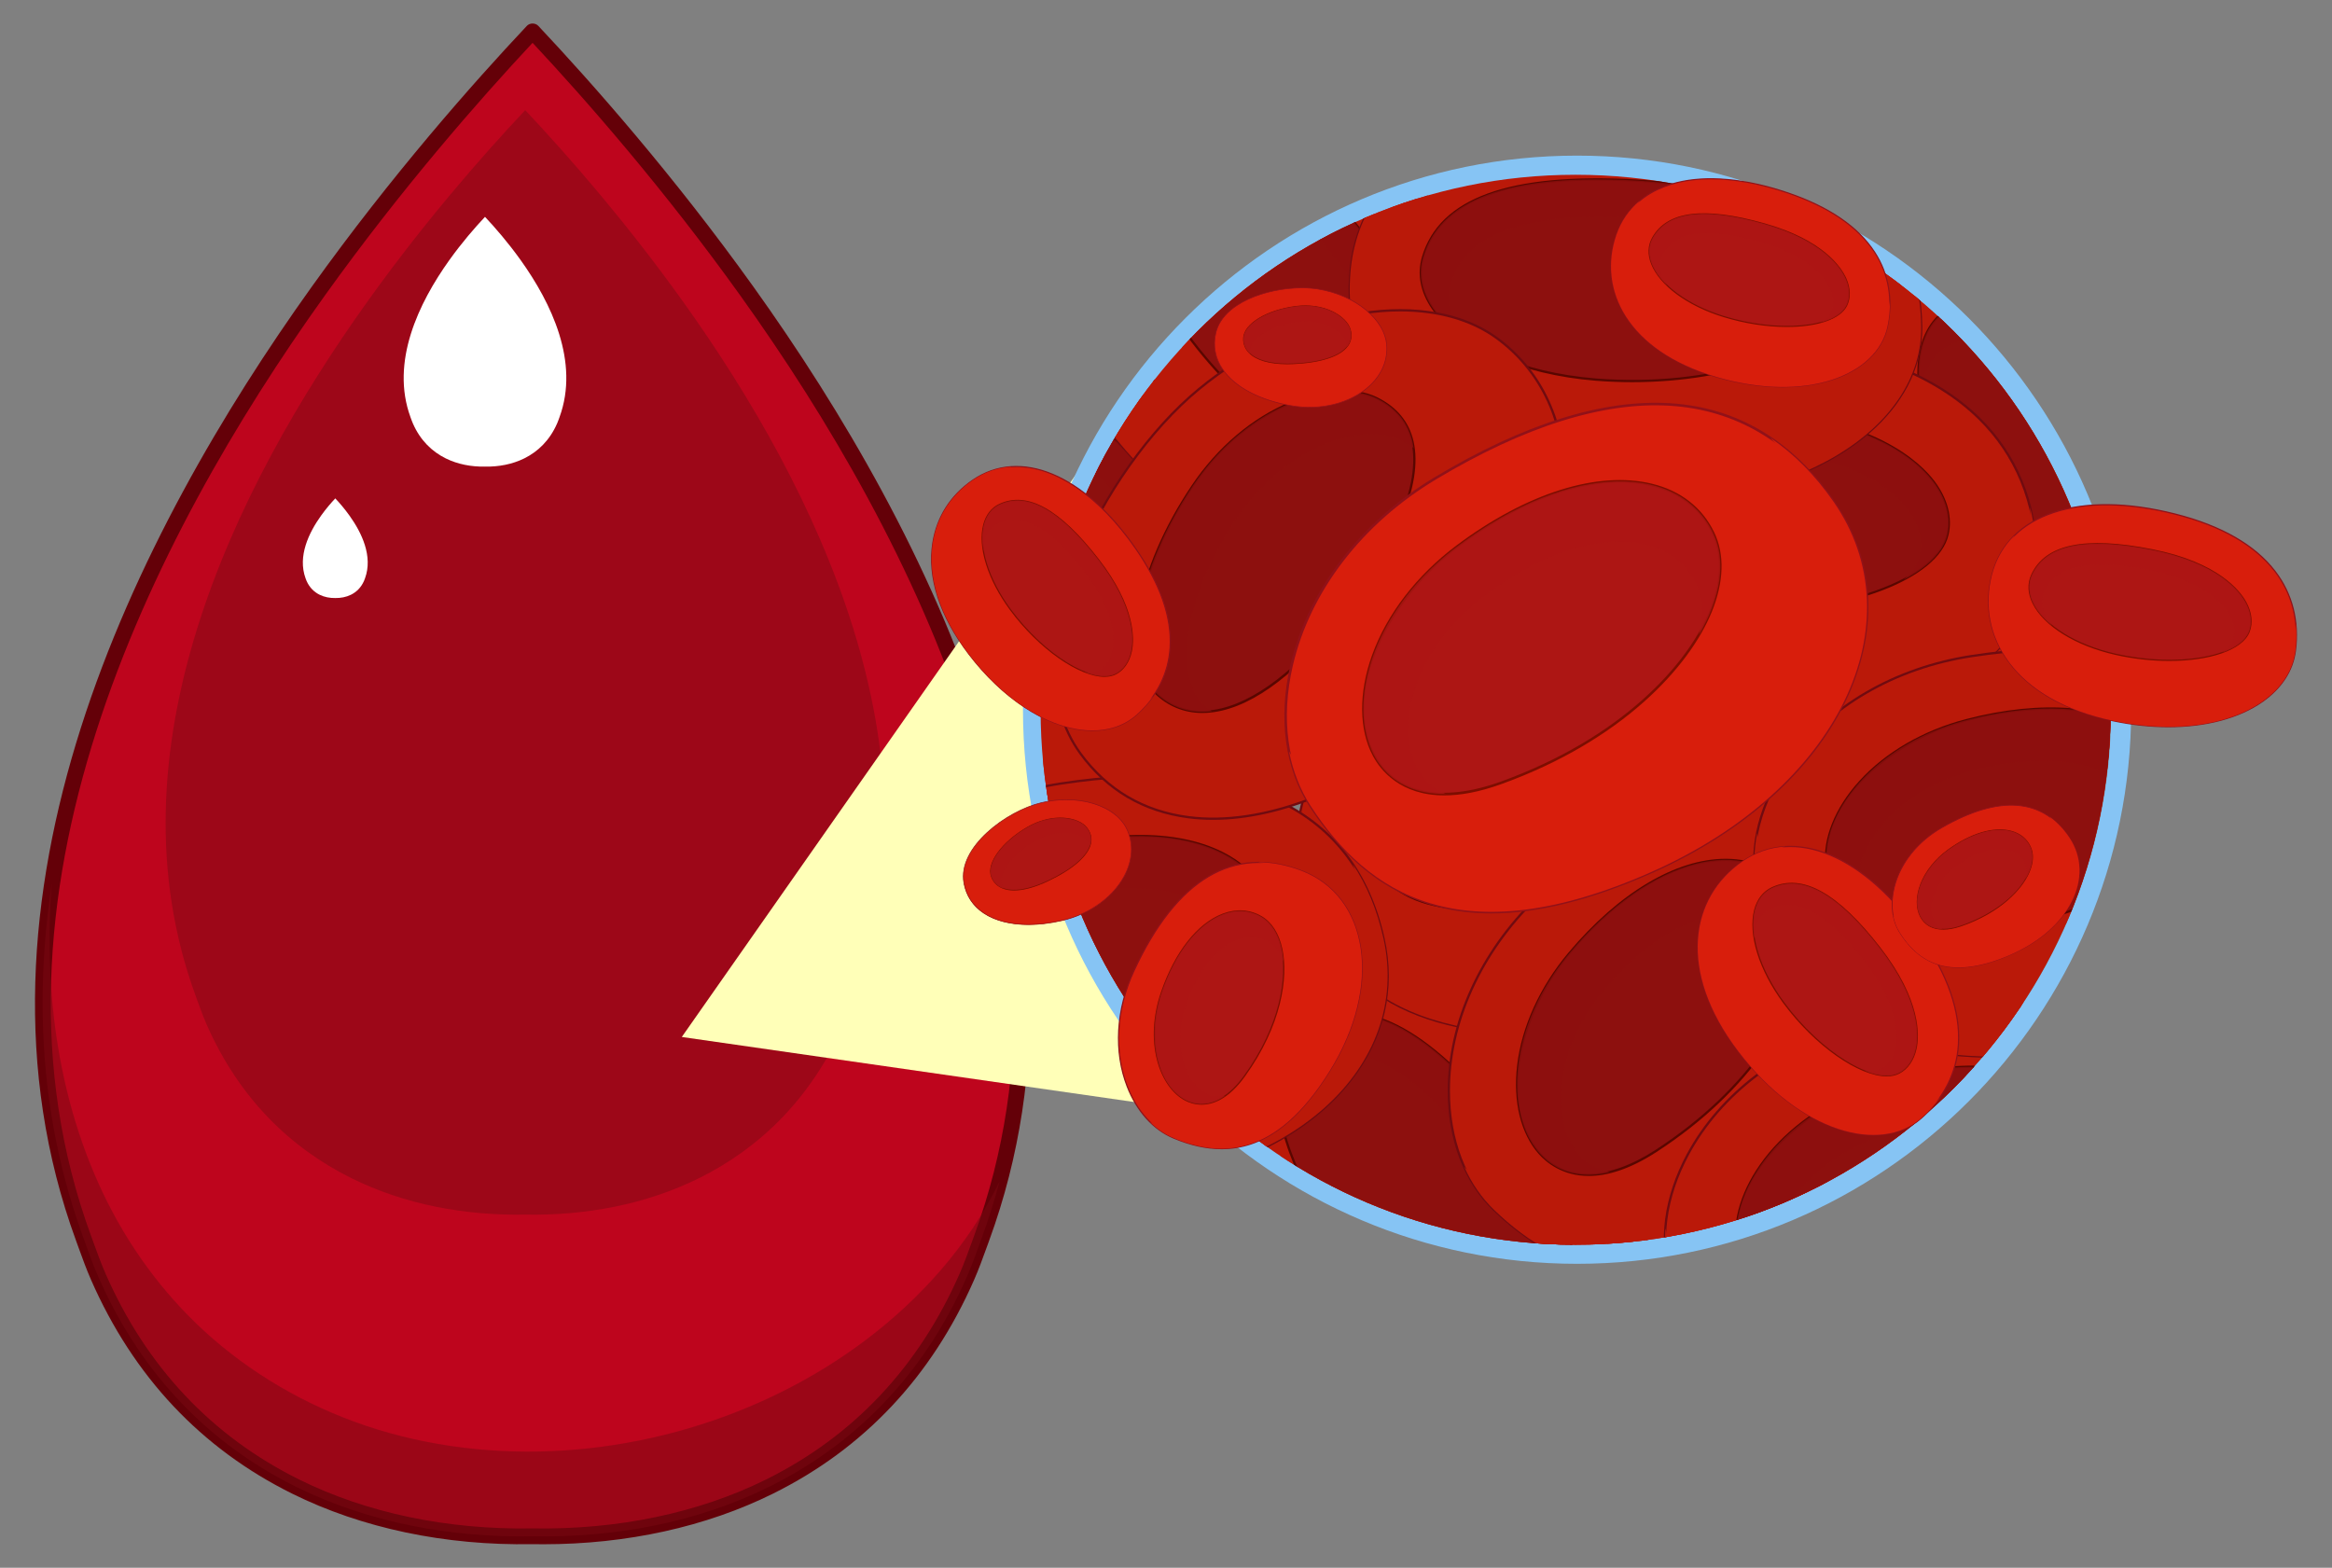 <?xml version="1.0" encoding="UTF-8"?>
<svg xmlns="http://www.w3.org/2000/svg" xmlns:xlink="http://www.w3.org/1999/xlink" version="1.1" id="Layer_1" x="0px" y="0px" viewBox="0 0 341.936 229.884" style="enable-background:new 0 0 341.936 229.884;" xml:space="preserve">
<rect x="0" y="0" width="341.936" height="229.884" fill="#808080" stroke="none"/>
<g>
	<g>
		<g>
			<path style="fill:#BE051D;" d="M109.521,42.703C98.479,27.282,87.118,14.186,78.092,4.589     c-9.027,9.597-20.388,22.693-31.43,38.113C19.426,80.74-5.576,132.872,12.239,181.537c0.693,1.894,1.347,3.792,2.173,5.674     c6.538,14.904,16.88,24.789,28.934,30.766c10.699,5.304,22.741,7.505,34.745,7.289c12.003,0.216,24.045-1.984,34.744-7.288     c12.055-5.977,22.397-15.861,28.935-30.767c0.826-1.883,1.48-3.78,2.174-5.675C161.757,132.871,136.756,80.74,109.521,42.703z"></path>
			<path style="fill:#640008;" d="M79.666,226.436c-0.531,0-1.062-0.005-1.595-0.015c-12.788,0.233-24.995-2.33-35.238-7.409     c-13.341-6.615-23.26-17.159-29.479-31.338c-0.686-1.563-1.259-3.145-1.813-4.676l-0.387-1.065     C-7.191,131.824,19.827,78.194,45.722,42.03c11.687-16.322,23.595-29.8,31.527-38.233c0.437-0.465,1.247-0.465,1.684,0     c7.934,8.435,19.843,21.915,31.527,38.233c25.894,36.165,52.912,89.793,34.569,139.904l-0.385,1.058     c-0.555,1.533-1.129,3.117-1.816,4.683c-6.22,14.18-16.138,24.724-29.48,31.338C103.533,223.88,91.917,226.436,79.666,226.436z      M78.071,224.11c12.496,0.218,24.339-2.254,34.251-7.168c12.842-6.367,22.394-16.526,28.39-30.195     c0.656-1.496,1.217-3.045,1.759-4.542l0.387-1.066c17.996-49.162-8.707-102.052-34.278-137.763     C97.377,27.729,85.963,14.706,78.091,6.279c-7.87,8.424-19.283,21.446-30.489,37.096C22.031,79.087-4.672,131.977,13.325,181.139     l0.39,1.073c0.541,1.495,1.101,3.041,1.756,4.534c5.996,13.669,15.548,23.828,28.389,30.195     C53.772,221.856,65.601,224.326,78.071,224.11z"></path>
		</g>
		<path style="opacity:0.51;fill:#7A0913;" d="M137.909,186.275c-6.419,7.409-14.424,13.385-23.181,17.758    c-8.844,4.416-18.476,7.234-28.3,8.319c-9.828,1.086-19.886,0.416-29.418-2.258c-8.939-2.508-17.385-6.847-24.558-12.75    c-6.561-5.4-11.958-12.124-15.947-19.619c-3.999-7.514-6.592-15.729-7.977-24.115c-1.313-7.951-1.567-16.062-0.935-24.092    c-2.59,17.257-1.637,34.853,4.647,52.018c0.693,1.894,1.347,3.792,2.173,5.674c6.538,14.904,16.88,24.789,28.934,30.766    c10.699,5.304,22.741,7.505,34.745,7.289c12.003,0.217,24.045-1.984,34.744-7.288c12.055-5.977,22.397-15.861,28.935-30.767    c0.826-1.883,1.48-3.78,2.174-5.675c1.008-2.754,1.876-5.519,2.618-8.292C144.26,177.971,141.349,182.304,137.909,186.275z"></path>
		<path style="fill:#9D0718;" d="M100.076,44.121c-8.103-11.317-16.44-20.927-23.065-27.97c-6.624,7.042-14.962,16.654-23.065,27.97    c-19.988,27.915-38.336,66.173-25.262,101.887c0.509,1.39,0.989,2.782,1.595,4.164c4.798,10.938,12.387,18.192,21.234,22.578    c7.852,3.893,16.689,5.508,25.499,5.349c8.809,0.159,17.646-1.456,25.497-5.349c8.847-4.386,16.437-11.64,21.235-22.579    c0.606-1.382,1.086-2.775,1.595-4.165C138.411,110.294,120.063,72.036,100.076,44.121z"></path>
		<path style="fill:#FFFFFF;" d="M76.33,38.121c-1.832-2.559-3.718-4.732-5.216-6.325c-1.498,1.593-3.384,3.766-5.216,6.325    c-4.52,6.313-8.669,14.964-5.713,23.04c0.115,0.314,0.224,0.629,0.361,0.942c1.085,2.474,2.801,4.114,4.802,5.106    c1.775,0.88,3.774,1.246,5.766,1.21c1.992,0.036,3.99-0.329,5.766-1.209c2.001-0.992,3.717-2.632,4.802-5.106    c0.137-0.313,0.246-0.627,0.361-0.942C84.999,53.085,80.85,44.433,76.33,38.121z"></path>
		<path style="fill:#FFFFFF;" d="M51.243,75.602c-0.731-1.021-1.483-1.888-2.081-2.523c-0.598,0.635-1.35,1.503-2.081,2.523    c-1.803,2.519-3.458,5.97-2.279,9.192c0.046,0.125,0.089,0.251,0.144,0.375c0.433,0.987,1.118,1.641,1.916,2.037    c0.708,0.351,1.506,0.497,2.3,0.483c0.795,0.014,1.592-0.132,2.3-0.483c0.798-0.396,1.483-1.05,1.916-2.037    c0.055-0.125,0.098-0.25,0.144-0.376C54.702,81.572,53.047,78.121,51.243,75.602z"></path>
	</g>
	<g>
		<polygon style="fill:#FFFFB8;" points="163.667,61.146 99.97,152.052 176.935,163.118   "></polygon>
		<path style="fill:#86C4F4;" d="M231.243,185.314c-44.8,0-81.248-36.448-81.248-81.248c0-44.8,36.448-81.247,81.248-81.247    c44.8,0,81.248,36.447,81.248,81.247C312.491,148.867,276.043,185.314,231.243,185.314z M231.243,25.763    c-43.178,0-78.305,35.127-78.305,78.304c0,43.178,35.127,78.304,78.305,78.304s78.305-35.127,78.305-78.304    C309.547,60.89,274.42,25.763,231.243,25.763z"></path>
		<g>
			<defs>
				<path id="SVGID_1_" d="M309.469,104.07c0,43.327-35.119,78.448-78.445,78.448c-43.325,0-78.444-35.121-78.444-78.448      c0-43.325,35.119-78.444,78.444-78.444C274.35,25.626,309.469,60.745,309.469,104.07z"></path>
			</defs>
			<clipPath id="SVGID_00000031909579287772847290000004868740524760271234_">
				<use xlink:href="#SVGID_1_" style="overflow:visible;"></use>
			</clipPath>
			<g style="clip-path:url(#SVGID_00000031909579287772847290000004868740524760271234_);">
				<g>
					<g>
						<path style="fill:#BA1909;" d="M278.495,37.822c-13.952,9.597-17.651,29.352-1.1,51.082        c16.55,21.729,38.171,27.675,49.246,17.828c11.074-9.848,15.359-26.404-0.288-48.91        C310.706,35.312,291.99,28.536,278.495,37.822z"></path>
						<path style="fill:#700B10;" d="M313.695,111.504c-0.833,0-1.682-0.042-2.549-0.125c-11.386-1.103-24.053-9.467-33.884-22.374        c-8.586-11.271-12.258-22.643-10.62-32.882c1.218-7.609,5.284-13.985,11.757-18.438l0,0        c14.037-9.658,32.913-1.793,48.09,20.041c7.309,10.515,10.739,20.375,10.194,29.307c-0.464,7.603-3.899,14.457-9.932,19.822        C323.307,109.919,318.83,111.504,313.695,111.504z M291.321,33.952c-4.502,0-8.81,1.309-12.732,4.008l0,0        c-6.397,4.4-10.414,10.699-11.617,18.216c-1.624,10.147,2.026,21.43,10.555,32.627c9.776,12.835,22.355,21.15,33.651,22.245        c6.113,0.59,11.419-0.944,15.351-4.441c5.966-5.306,9.362-12.081,9.82-19.593c0.541-8.856-2.869-18.645-10.135-29.095        C315.413,42.377,302.742,33.952,291.321,33.952z"></path>
					</g>
					<path style="fill:#BA1909;" d="M331.562,101.216c-0.324,0.313-0.65,0.619-0.99,0.922c-10.548,9.377-31.147,3.718-46.908-16.979       c-15.759-20.698-12.236-39.519,1.048-48.655c1.665-1.144,3.417-2.027,5.234-2.663c-4.072,0.251-7.94,1.565-11.451,3.982       c-13.952,9.597-17.651,29.352-1.1,51.082c16.55,21.729,38.171,27.675,49.246,17.828       C328.493,105.081,330.148,103.239,331.562,101.216z"></path>
					<path style="fill:#BA1909;" d="M314.284,62.467c13.072,16.847,11.85,30.169,5.219,33.662       c-6.627,3.491-21.127-5.407-31.061-18.91c-9.932-13.496-10.805-27.381-3.057-30.91       C294.399,42.202,304.214,49.493,314.284,62.467z"></path>
					<g>
						<path style="fill:#8D100E;" d="M315.39,61.033c13.067,16.842,11.846,30.163,5.213,33.657        c-6.626,3.489-21.123-5.407-31.06-18.908c-9.933-13.496-10.807-27.382-3.058-30.913        C295.498,40.763,305.315,48.057,315.39,61.033z"></path>
						<path style="fill:#590600;" d="M317.235,95.604c-7.44,0-19.302-8.143-27.827-19.725c-6.527-8.867-9.518-18.466-7.806-25.05        c0.756-2.908,2.421-5.022,4.814-6.113c8.206-3.744,17.731,1.564,29.107,16.214l0,0c11.039,14.229,10.496,23.785,9.749,27.234        c-0.67,3.096-2.3,5.466-4.59,6.672C319.695,95.356,318.532,95.604,317.235,95.604z M291.661,43.894        c-1.762,0-3.462,0.376-5.108,1.125c-2.298,1.048-3.899,3.085-4.629,5.893c-1.687,6.49,1.284,15.98,7.752,24.77        c9.919,13.477,24.341,22.29,30.849,18.859c2.201-1.16,3.771-3.45,4.42-6.448c1.555-7.192-1.975-17.018-9.687-26.958        C306.295,49.591,298.519,43.894,291.661,43.894z"></path>
					</g>
					<path style="opacity:0.8;fill:#8D100E;" d="M315.39,61.033c-10.076-12.976-19.892-20.27-28.906-16.164       c-4.351,1.984-5.983,7.235-4.817,13.844c0.088-3.907,1.585-6.891,4.477-8.214c7.799-3.553,16.294,2.753,25.01,13.987       c11.312,14.578,10.256,26.104,4.518,29.122c-1.176,0.621-2.64,0.783-4.3,0.561c3.68,1.449,6.93,1.731,9.231,0.521       C327.236,91.195,328.457,77.875,315.39,61.033z"></path>
					<path style="fill:#BA1909;" d="M333.47,77.195c-2.056-13.79-13.836-26.141-19.191-30.183c-5.087-3.836-7.56-0.838-1.979,2.902       c7.924,5.309,16.404,19.846,17.424,28.285C330.546,85.021,334.237,82.328,333.47,77.195z"></path>
				</g>
				<g>
					<g>
						<path style="fill:#BA1909;" d="M136.246,51.908c-13.945,9.595-17.651,29.349-1.1,51.078        c16.55,21.726,38.172,27.674,49.246,17.827c11.074-9.848,15.364-26.403-0.288-48.911        C168.459,49.394,149.741,42.617,136.246,51.908z"></path>
						<path style="fill:#700B10;" d="M171.448,125.586c-0.833,0-1.682-0.042-2.548-0.125c-11.387-1.103-24.055-9.467-33.886-22.373        c-8.583-11.27-12.255-22.638-10.617-32.878c1.218-7.609,5.283-13.985,11.756-18.439c14.037-9.663,32.912-1.796,48.09,20.037        c7.311,10.515,10.741,20.375,10.195,29.308c-0.465,7.602-3.901,14.456-9.935,19.823        C181.058,124.001,176.583,125.586,171.448,125.586z M149.076,48.035c-4.504,0-8.812,1.309-12.735,4.011l0,0        c-6.396,4.4-10.412,10.699-11.615,18.217c-1.623,10.147,2.026,21.427,10.553,32.622c9.777,12.835,22.357,21.151,33.653,22.244        c6.114,0.589,11.417-0.944,15.349-4.44c5.967-5.306,9.364-12.081,9.823-19.593c0.542-8.856-2.869-18.646-10.137-29.096        C173.166,56.459,160.495,48.035,149.076,48.035z"></path>
					</g>
					<path style="fill:#BA1909;" d="M189.313,115.299c-0.324,0.315-0.65,0.619-0.984,0.921       c-10.553,9.381-31.148,3.715-46.911-16.977c-15.763-20.699-12.24-39.518,1.045-48.659c1.671-1.145,3.417-2.023,5.233-2.659       c-4.072,0.246-7.938,1.561-11.451,3.982c-13.945,9.595-17.651,29.349-1.1,51.078c16.55,21.726,38.172,27.674,49.246,17.827       C186.245,119.162,187.904,117.323,189.313,115.299z"></path>
					<path style="fill:#BA1909;" d="M172.04,76.55c13.068,16.848,11.846,30.167,5.214,33.663c-6.631,3.489-21.123-5.407-31.06-18.91       c-9.933-13.499-10.807-27.384-3.058-30.912C152.155,56.286,161.972,63.576,172.04,76.55z"></path>
					<g>
						<path style="fill:#8D100E;" d="M173.142,75.114c13.072,16.843,11.85,30.163,5.219,33.657        c-6.632,3.49-21.129-5.407-31.066-18.908c-9.933-13.499-10.807-27.382-3.058-30.91        C153.257,54.845,163.072,62.138,173.142,75.114z"></path>
						<path style="fill:#590600;" d="M174.992,109.685c-7.443,0.001-19.307-8.143-27.832-19.724        c-6.528-8.87-9.519-18.47-7.805-25.052c0.756-2.906,2.42-5.018,4.813-6.107c8.216-3.74,17.738,1.56,29.107,16.211        c11.042,14.229,10.5,23.785,9.755,27.234c-0.67,3.096-2.3,5.466-4.59,6.673C177.452,109.437,176.288,109.685,174.992,109.685z         M149.419,57.978c-1.764,0-3.466,0.376-5.113,1.126c-2.298,1.047-3.898,3.082-4.628,5.888        c-1.689,6.487,1.282,15.979,7.751,24.771c9.92,13.476,24.333,22.284,30.854,18.859c2.201-1.16,3.771-3.45,4.419-6.448        c1.555-7.192-1.977-17.018-9.691-26.958C164.053,63.674,156.279,57.978,149.419,57.978z"></path>
					</g>
					<path style="opacity:0.8;fill:#8D100E;" d="M173.142,75.114c-10.07-12.976-19.885-20.269-28.906-16.161       c-4.351,1.979-5.982,7.23-4.816,13.843c0.086-3.904,1.586-6.894,4.476-8.215c7.799-3.553,16.294,2.756,25.014,13.986       c11.307,14.578,10.252,26.108,4.513,29.123c-1.175,0.62-2.645,0.782-4.3,0.561c3.68,1.448,6.931,1.731,9.237,0.52       C184.992,105.276,186.214,91.957,173.142,75.114z"></path>
					<path style="fill:#BA1909;" d="M191.221,91.276c-2.056-13.786-13.836-26.14-19.191-30.186c-5.086-3.833-7.56-0.836-1.979,2.905       c7.924,5.311,16.404,19.846,17.42,28.284C188.298,99.105,191.988,96.409,191.221,91.276z"></path>
				</g>
				<g>
					<g>
						<path style="fill:#BA1909;" d="M163.006,11.062c-13.946,9.597-17.65,29.352-1.1,51.082        c16.544,21.726,38.173,27.673,49.248,17.826c11.068-9.847,15.357-26.402-0.289-48.909        C195.213,8.55,176.503,1.775,163.006,11.062z"></path>
						<path style="fill:#700B10;" d="M198.208,84.742c-0.834,0-1.684-0.042-2.552-0.125c-11.39-1.104-24.056-9.468-33.883-22.373        c-8.583-11.27-12.255-22.639-10.617-32.879c1.217-7.61,5.283-13.987,11.755-18.441l0.095,0.137l-0.095-0.137        c14.033-9.655,32.909-1.789,48.091,20.041c7.308,10.514,10.737,20.374,10.192,29.307c-0.465,7.602-3.898,14.455-9.929,19.822        C207.821,83.157,203.344,84.742,198.208,84.742z M175.83,7.192c-4.501,0-8.808,1.308-12.728,4.007        c-6.396,4.401-10.412,10.701-11.615,18.22c-1.623,10.147,2.026,21.428,10.553,32.623c9.772,12.833,22.351,21.148,33.65,22.243        c6.117,0.589,11.423-0.942,15.355-4.44c5.964-5.306,9.358-12.081,9.818-19.592c0.541-8.856-2.867-18.646-10.133-29.095        C199.923,15.617,187.249,7.192,175.83,7.192z"></path>
					</g>
					<path style="fill:#BA1909;" d="M216.075,74.456c-0.323,0.315-0.653,0.619-0.991,0.921       c-10.549,9.381-31.147,3.718-46.909-16.978c-15.763-20.698-12.234-39.517,1.051-48.657c1.665-1.145,3.411-2.024,5.229-2.66       c-4.073,0.247-7.935,1.565-11.448,3.98c-13.946,9.597-17.65,29.352-1.1,51.082c16.544,21.726,38.173,27.673,49.248,17.826       C213.005,78.323,214.661,76.477,216.075,74.456z"></path>
					<path style="fill:#BA1909;" d="M198.796,35.71c13.074,16.842,11.852,30.168,5.22,33.66c-6.632,3.488-21.127-5.407-31.06-18.906       c-9.934-13.502-10.808-27.388-3.059-30.915C178.91,15.445,188.729,22.734,198.796,35.71z"></path>
					<g>
						<path style="fill:#8D100E;" d="M199.902,34.272c13.067,16.842,11.846,30.165,5.214,33.657        c-6.627,3.488-21.129-5.407-31.061-18.909c-9.933-13.496-10.807-27.378-3.058-30.912        C180.011,14.002,189.828,21.295,199.902,34.272z"></path>
						<path style="fill:#590600;" d="M201.746,68.844c-7.444,0-19.305-8.144-27.826-19.726c-6.526-8.866-9.517-18.464-7.806-25.047        c0.756-2.909,2.42-5.024,4.814-6.115c8.205-3.743,17.731,1.562,29.106,16.214l0,0c11.041,14.231,10.497,23.789,9.75,27.238        c-0.67,3.095-2.3,5.463-4.589,6.669C204.206,68.597,203.043,68.844,201.746,68.844z M176.176,17.134        c-1.763,0-3.463,0.376-5.11,1.125c-2.299,1.049-3.9,3.088-4.629,5.896c-1.686,6.488,1.285,15.977,7.752,24.766        c9.914,13.477,24.331,22.292,30.85,18.86c2.201-1.159,3.77-3.447,4.419-6.444c1.556-7.193-1.974-17.021-9.688-26.962l0,0        C190.808,22.831,183.033,17.134,176.176,17.134z"></path>
					</g>
					<path style="opacity:0.8;fill:#8D100E;" d="M199.902,34.272c-10.075-12.977-19.891-20.271-28.906-16.164       c-4.352,1.981-5.98,7.235-4.82,13.846c0.09-3.906,1.585-6.894,4.483-8.211c7.798-3.559,16.291,2.751,25.008,13.982       c11.311,14.578,10.252,26.109,4.513,29.122c-1.176,0.621-2.639,0.783-4.296,0.559c3.68,1.449,6.929,1.731,9.231,0.523       C211.748,64.437,212.969,51.115,199.902,34.272z"></path>
					<path style="fill:#BA1909;" d="M217.981,50.433c-2.053-13.79-13.832-26.138-19.189-30.183       c-5.087-3.836-7.565-0.837-1.983,2.903c7.929,5.309,16.41,19.845,17.424,28.285C215.055,58.261,218.744,55.567,217.981,50.433z       "></path>
				</g>
				<g>
					<g>
						<path style="fill:#BA1909;" d="M184.539,142.67c-13.947,9.592-17.646,29.353-1.102,51.085        c16.55,21.728,38.175,27.674,49.247,17.822c11.074-9.845,15.364-26.398-0.288-48.906        C216.749,140.159,198.04,133.386,184.539,142.67z"></path>
						<path style="fill:#700B10;" d="M219.736,216.353c-0.832,0-1.68-0.042-2.544-0.126c-11.388-1.101-24.056-9.464-33.887-22.372        c-8.583-11.275-12.253-22.649-10.613-32.892c1.219-7.608,5.283-13.982,11.753-18.432l0,0        c14.04-9.657,32.916-1.787,48.09,20.042c7.311,10.515,10.741,20.376,10.195,29.307c-0.465,7.601-3.9,14.454-9.934,19.82        C229.35,214.767,224.874,216.353,219.736,216.353z M184.634,142.807c-6.393,4.397-10.409,10.694-11.613,18.21        c-1.626,10.151,2.022,21.437,10.549,32.636c9.777,12.835,22.357,21.151,33.654,22.243c6.111,0.587,11.418-0.946,15.349-4.445        c5.967-5.305,9.363-12.079,9.822-19.589c0.542-8.856-2.869-18.645-10.137-29.096C217.2,141.1,198.503,133.271,184.634,142.807        L184.634,142.807z"></path>
					</g>
					<path style="fill:#BA1909;" d="M237.611,206.067c-0.322,0.315-0.656,0.618-0.99,0.922       c-10.549,9.378-31.147,3.718-46.909-16.984c-15.763-20.695-12.235-39.513,1.051-48.654c1.66-1.146,3.412-2.026,5.229-2.66       c-4.073,0.247-7.939,1.564-11.452,3.979c-13.947,9.592-17.646,29.353-1.102,51.085c16.55,21.728,38.175,27.674,49.247,17.822       C234.542,209.93,236.198,208.085,237.611,206.067z"></path>
					<path style="fill:#BA1909;" d="M220.334,167.319c13.073,16.846,11.851,30.17,5.219,33.66       c-6.632,3.491-21.127-5.408-31.062-18.91c-9.933-13.496-10.806-27.382-3.064-30.907       C200.447,147.048,210.259,154.339,220.334,167.319z"></path>
					<g>
						<path style="fill:#8D100E;" d="M221.435,165.878c13.072,16.848,11.85,30.169,5.217,33.658        c-6.632,3.493-21.127-5.404-31.061-18.903c-9.932-13.503-10.805-27.386-3.062-30.914        C201.547,145.611,211.365,152.902,221.435,165.878z"></path>
						<path style="fill:#590600;" d="M223.28,200.452c-7.443,0-19.302-8.14-27.824-19.72c-6.528-8.874-9.518-18.476-7.806-25.059        c0.756-2.904,2.418-5.016,4.809-6.105c8.217-3.745,17.739,1.56,29.107,16.209l0,0c11.046,14.236,10.5,23.794,9.753,27.242        c-0.67,3.094-2.3,5.461-4.59,6.665C225.742,200.204,224.578,200.452,223.28,200.452z M197.714,148.744        c-1.765,0-3.467,0.376-5.115,1.126c-2.296,1.047-3.895,3.081-4.625,5.886c-1.688,6.488,1.282,15.981,7.752,24.778        c9.917,13.476,24.33,22.284,30.85,18.853c2.201-1.158,3.77-3.444,4.419-6.439c1.558-7.193-1.974-17.022-9.691-26.968        C212.347,154.44,204.573,148.744,197.714,148.744z"></path>
					</g>
					<path style="opacity:0.8;fill:#8D100E;" d="M221.435,165.878c-10.07-12.976-19.888-20.267-28.906-16.159       c-4.352,1.983-5.983,7.234-4.816,13.847c0.085-3.91,1.585-6.898,4.481-8.218c7.799-3.555,16.293,2.756,25.006,13.987       c11.309,14.574,10.256,26.102,4.516,29.122c-1.176,0.619-2.64,0.783-4.295,0.562c3.68,1.45,6.93,1.733,9.231,0.517       C233.285,196.047,234.506,182.726,221.435,165.878z"></path>
					<path style="fill:#BA1909;" d="M239.513,182.045c-2.049-13.789-13.835-26.141-19.185-30.181       c-5.093-3.84-7.566-0.842-1.983,2.901c7.924,5.309,16.41,19.845,17.422,28.282       C236.592,189.872,240.281,187.178,239.513,182.045z"></path>
				</g>
				<g>
					<g>
						<path style="fill:#BA1909;" d="M214.998,72.939c-1.893,16.823,10.614,32.566,37.865,34.301        c27.261,1.735,45.921-10.704,45.739-25.521c-0.188-14.817-9.883-28.899-37.133-31.828        C234.204,46.961,216.826,56.659,214.998,72.939z"></path>
						<path style="fill:#700B10;" d="M257.752,107.563c-1.613,0-3.248-0.051-4.899-0.156c-14.138-0.901-25.133-5.578-31.797-13.529        c-4.949-5.906-7.102-13.154-6.223-20.958l0,0c1.9-16.932,20.214-26.04,46.655-23.194c12.729,1.368,22.424,5.238,28.813,11.503        c5.438,5.331,8.366,12.416,8.469,20.489c0.066,5.356-2.289,10.456-6.808,14.75        C284.512,103.544,271.962,107.563,257.752,107.563z M252.224,49.545c-21.204,0-35.41,8.721-37.06,23.413l0,0        c-0.868,7.711,1.258,14.871,6.148,20.706c6.603,7.878,17.518,12.515,31.562,13.41c16.107,1.03,30.628-3.031,38.857-10.847        c4.451-4.229,6.769-9.244,6.705-14.505c-0.101-7.983-2.995-14.987-8.368-20.254c-6.335-6.211-15.962-10.05-28.616-11.41        C258.251,49.713,255.169,49.545,252.224,49.545z"></path>
					</g>
					<path style="fill:#BA1909;" d="M297.663,74.389c0.021,0.449,0.04,0.902,0.046,1.351c0.176,14.113-17.6,25.964-43.563,24.309       c-25.964-1.653-37.871-16.645-36.068-32.672c0.227-2.007,0.707-3.906,1.418-5.697c-2.483,3.239-4.017,7.026-4.497,11.259       c-1.893,16.823,10.614,32.566,37.865,34.301c27.261,1.735,45.921-10.704,45.739-25.521       C298.566,79.244,298.265,76.781,297.663,74.389z"></path>
					<path style="fill:#BA1909;" d="M257.074,62.053c21.288,1.16,30.55,10.812,28.845,18.11c-1.712,7.3-17.928,12.419-34.634,11.076       c-16.712-1.34-27.771-9.779-25.357-17.943C228.727,63.793,240.67,61.155,257.074,62.053z"></path>
					<g>
						<path style="fill:#8D100E;" d="M256.71,60.273c21.284,1.164,30.552,10.813,28.839,18.118        c-1.706,7.293-17.927,12.411-34.634,11.074c-16.711-1.338-27.765-9.782-25.357-17.944        C228.364,62.019,240.306,59.38,256.71,60.273z"></path>
						<path style="fill:#590600;" d="M256.229,89.842c-1.759,0-3.539-0.068-5.327-0.211c-10.975-0.879-20.186-4.909-24.04-10.517        c-1.702-2.477-2.208-5.12-1.464-7.642c2.557-8.657,12.791-12.371,31.322-11.366l0,0c17.986,0.983,24.848,7.658,26.964,10.482        c1.898,2.535,2.619,5.32,2.027,7.84C284.182,84.967,271.024,89.842,256.229,89.842z M251.074,60.279        c-14.806,0-23.119,3.713-25.356,11.288c-0.714,2.422-0.223,4.967,1.419,7.358c3.799,5.528,12.915,9.502,23.792,10.372        c16.682,1.341,32.782-3.78,34.458-10.945c0.568-2.424-0.131-5.11-1.969-7.565c-4.412-5.889-14.149-9.661-26.716-10.348        C254.732,60.333,252.855,60.279,251.074,60.279z"></path>
					</g>
					<path style="opacity:0.8;fill:#8D100E;" d="M256.71,60.273c-16.404-0.893-28.346,1.746-31.152,11.247       c-1.352,4.583,1.545,9.257,7.304,12.709c-2.897-2.624-4.17-5.716-3.266-8.761c2.423-8.225,12.749-10.508,26.948-9.73       c18.423,1.001,26.437,9.357,24.959,15.671c-0.303,1.295-1.141,2.509-2.398,3.611c3.508-1.83,5.855-4.1,6.444-6.629       C287.262,71.087,277.994,61.437,256.71,60.273z"></path>
					<path style="fill:#BA1909;" d="M280.764,57.207c-11.764-7.484-28.815-6.672-35.376-5.28c-6.234,1.325-5.592,5.163,0.899,3.399       c9.207-2.506,25.736,0.606,32.778,5.368C284.758,64.546,285.14,59.998,280.764,57.207z"></path>
				</g>
				<g>
					<g>
						<path style="fill:#BA1909;" d="M198.095,39.137c-1.886,16.824,10.614,32.566,37.871,34.305        c27.26,1.733,45.919-10.707,45.732-25.524c-0.181-14.817-9.875-28.899-37.132-31.828        C217.305,13.159,199.928,22.857,198.095,39.137z"></path>
						<path style="fill:#700B10;" d="M240.852,73.764c-1.612,0-3.246-0.051-4.896-0.156c-14.138-0.903-25.133-5.58-31.796-13.528        c-4.951-5.906-7.105-13.155-6.23-20.962l0,0c1.905-16.931,20.21-26.04,46.655-23.195c12.732,1.369,22.428,5.239,28.818,11.504        c5.438,5.331,8.364,12.416,8.463,20.488c0.068,5.355-2.285,10.456-6.803,14.75C267.614,69.743,255.063,73.764,240.852,73.764z         M198.261,39.156c-0.865,7.714,1.263,14.875,6.154,20.709c6.602,7.876,17.517,12.513,31.561,13.409        c16.11,1.024,30.629-3.032,38.856-10.851c4.449-4.229,6.765-9.244,6.699-14.504c-0.098-7.982-2.99-14.986-8.363-20.255        c-6.334-6.21-15.963-10.049-28.62-11.41C218.324,13.437,200.143,22.424,198.261,39.156L198.261,39.156z"></path>
					</g>
					<path style="fill:#BA1909;" d="M280.76,40.587c0.027,0.449,0.041,0.902,0.046,1.351c0.176,14.113-17.595,25.964-43.558,24.309       c-25.964-1.656-37.87-16.649-36.074-32.672c0.232-2.006,0.708-3.906,1.418-5.695c-2.483,3.237-4.018,7.023-4.497,11.257       c-1.886,16.824,10.614,32.566,37.871,34.305c27.26,1.733,45.919-10.707,45.732-25.524       C281.668,45.439,281.361,42.979,280.76,40.587z"></path>
					<path style="fill:#BA1909;" d="M240.169,28.251c21.29,1.16,30.556,10.817,28.847,18.109       c-1.707,7.3-17.929,12.421-34.636,11.074c-16.706-1.338-27.765-9.774-25.357-17.938       C211.829,29.992,223.767,27.355,240.169,28.251z"></path>
					<g>
						<path style="fill:#8D100E;" d="M239.805,26.471c21.29,1.164,30.553,10.817,28.846,18.118        C266.94,51.883,250.724,57,234.017,55.662c-16.712-1.337-27.766-9.781-25.357-17.944        C211.461,28.217,223.403,25.58,239.805,26.471z"></path>
						<path style="fill:#590600;" d="M239.33,56.04c-1.759,0-3.537-0.068-5.326-0.211c-10.976-0.879-20.188-4.908-24.041-10.516        c-1.701-2.477-2.208-5.119-1.464-7.642c2.551-8.654,12.79-12.375,31.315-11.367l0,0c17.984,0.982,24.85,7.657,26.966,10.48        c1.901,2.535,2.623,5.32,2.034,7.841C267.28,51.164,254.121,56.04,239.33,56.04z M234.182,26.478        c-14.813,0-23.129,3.713-25.362,11.289c-0.715,2.422-0.225,4.966,1.419,7.358c3.797,5.526,12.913,9.5,23.792,10.371        c16.671,1.336,32.776-3.78,34.459-10.945c0.566-2.424-0.135-5.111-1.976-7.566c-4.414-5.889-14.153-9.66-26.718-10.347        C237.831,26.531,235.959,26.478,234.182,26.478z"></path>
					</g>
					<path style="opacity:0.8;fill:#8D100E;" d="M239.805,26.471c-16.403-0.891-28.344,1.746-31.145,11.247       c-1.354,4.583,1.539,9.256,7.298,12.709c-2.898-2.626-4.17-5.714-3.267-8.761c2.429-8.223,12.755-10.508,26.952-9.73       c18.423,1.004,26.433,9.356,24.96,15.671c-0.304,1.295-1.142,2.509-2.399,3.611c3.508-1.829,5.85-4.098,6.446-6.629       C270.358,37.288,261.095,27.635,239.805,26.471z"></path>
					<path style="fill:#BA1909;" d="M263.861,23.405c-11.76-7.48-28.81-6.673-35.372-5.278c-6.233,1.326-5.592,5.163,0.894,3.395       c9.207-2.503,25.742,0.609,32.782,5.37C267.859,30.744,268.243,26.196,263.861,23.405z"></path>
				</g>
				<g>
					<g>
						<g>
							<path style="fill:#BA1909;" d="M222.136,92.91c27.194-4.144,43.115,3.842,47.319,22.684         c4.209,18.841-13.538,35.309-40.793,36.037c-27.255,0.735-35.488-11.521-38.051-25.062         C188.052,113.032,200.71,96.179,222.136,92.91z"></path>
							<path style="fill:#700B10;" d="M226.292,151.83c-21.182,0.001-32.594-8.057-35.845-25.229         c-1.107-5.862,0.565-12.313,4.711-18.165c5.844-8.25,15.668-13.968,26.953-15.691l0,0c13.5-2.056,24.393-1.135,32.378,2.737         c7.924,3.843,13.014,10.597,15.129,20.075c1.669,7.473-0.009,14.708-4.853,20.923c-7.262,9.314-20.418,14.898-36.098,15.317         C227.862,151.82,227.069,151.83,226.292,151.83z M222.161,93.075L222.161,93.075c-11.198,1.709-20.941,7.378-26.733,15.554         c-4.092,5.777-5.745,12.138-4.655,17.909c3.333,17.612,15.386,25.538,37.883,24.926c15.58-0.417,28.644-5.954,35.844-15.189         c4.781-6.134,6.438-13.273,4.79-20.646c-2.092-9.373-7.122-16.05-14.948-19.846         C246.419,91.939,235.587,91.029,222.161,93.075z"></path>
						</g>
						<path style="fill:#BA1909;" d="M269.455,115.594c-0.925-4.151-2.423-7.768-4.477-10.851c0.531,1.428,0.978,2.937,1.333,4.533        c4.027,18.034-12.962,33.796-39.052,34.493c-26.085,0.702-33.969-11.028-36.416-23.989c-0.056-0.299-0.101-0.596-0.137-0.897        c-0.519,2.605-0.565,5.204-0.096,7.687c2.563,13.54,10.796,25.797,38.051,25.062        C255.917,150.902,273.664,134.435,269.455,115.594z"></path>
						<path style="fill:#BA1909;" d="M222.504,103.642c18.438-4.786,31.217,1.1,31.828,11.099        c0.611,10.003-15.469,20.845-38.293,19.876C193.215,133.648,199.937,109.496,222.504,103.642z"></path>
						<g>
							<path style="fill:#8D100E;" d="M221.409,102.299c18.438-4.785,31.217,1.104,31.828,11.097         c0.61,10.002-15.47,20.851-38.299,19.882C192.113,132.306,198.847,108.154,221.409,102.299z"></path>
							<path style="fill:#590600;" d="M217.831,133.506c-0.95,0-1.914-0.02-2.899-0.062c-11.97-0.509-13.947-7.018-14.241-9.794         c-0.417-3.931,1.382-8.443,4.936-12.377c3.843-4.255,9.434-7.5,15.741-9.136l0.042,0.162l-0.042-0.162         c11.145-2.891,20.943-2.076,26.885,2.236c3.149,2.287,4.93,5.402,5.151,9.011c0.196,3.223-1.285,6.54-4.284,9.595         C244.008,128.188,233.211,133.506,217.831,133.506z M233.779,100.765c-3.796,0-7.955,0.561-12.328,1.696         c-10.611,2.754-21.439,11.624-20.428,21.154c0.602,5.684,5.677,9.145,13.922,9.495c16.824,0.705,28.559-4.887,33.938-10.365         c2.931-2.985,4.378-6.215,4.188-9.34c-0.214-3.507-1.949-6.536-5.014-8.762C244.515,102.073,239.572,100.765,233.779,100.765         z"></path>
						</g>
						<path style="opacity:0.8;fill:#8D100E;" d="M253.238,113.396c-0.611-9.993-13.391-15.881-31.828-11.097        c-19.716,5.118-27.342,24.195-13.733,29.584c-6.078-6.05,0.498-18.54,14.716-22.23c15.203-3.946,25.742,0.905,26.247,9.153        c0.131,2.113-0.65,4.269-2.19,6.298C251.002,121.62,253.479,117.439,253.238,113.396z"></path>
					</g>
					<path style="fill:#BA1909;" d="M237.904,93.504c-13.104-2.864-27.822,3.821-33.081,7.406c-5.001,3.404-3.022,6.746,2.035,2.848       c7.182-5.537,22.885-8.399,30.832-6.421C244.126,98.94,242.784,94.572,237.904,93.504z"></path>
				</g>
				<g>
					<g>
						<g>
							<path style="fill:#BA1909;" d="M155.532,114.894c27.194-4.146,43.108,3.844,47.318,22.686         c4.209,18.842-13.537,35.309-40.793,36.037c-27.26,0.732-35.492-11.519-38.05-25.059         C121.441,135.02,134.101,118.163,155.532,114.894z"></path>
							<path style="fill:#700B10;" d="M159.697,173.816c-21.195,0.001-32.61-8.056-35.854-25.228         c-1.111-5.86,0.559-12.31,4.702-18.163c5.844-8.253,15.671-13.975,26.961-15.697l0,0c13.499-2.057,24.391-1.136,32.377,2.738         c7.921,3.843,13.012,10.598,15.13,20.077c1.67,7.473-0.008,14.708-4.853,20.923c-7.261,9.314-20.418,14.898-36.098,15.317         C161.261,173.806,160.471,173.816,159.697,173.816z M155.557,115.059L155.557,115.059         c-11.202,1.709-20.948,7.38-26.739,15.561c-4.09,5.777-5.741,12.137-4.647,17.907c3.209,16.985,14.526,24.956,35.533,24.957         c0.771,0,1.552-0.011,2.348-0.032c15.581-0.417,28.645-5.954,35.844-15.189c4.781-6.133,6.438-13.272,4.79-20.646         c-2.094-9.374-7.124-16.052-14.95-19.849C179.814,113.922,168.986,113.01,155.557,115.059z"></path>
						</g>
						<path style="fill:#BA1909;" d="M202.85,137.58c-0.929-4.146-2.423-7.77-4.482-10.856c0.535,1.433,0.979,2.946,1.339,4.537        c4.026,18.033-12.958,33.795-39.047,34.493c-26.089,0.702-33.973-11.031-36.422-23.989c-0.06-0.296-0.096-0.596-0.142-0.893        c-0.515,2.601-0.565,5.198-0.09,7.686c2.559,13.54,10.791,25.791,38.05,25.059C189.313,172.889,207.059,156.421,202.85,137.58        z"></path>
						<path style="fill:#BA1909;" d="M155.895,125.628c18.443-4.781,31.223,1.1,31.834,11.099        c0.611,9.999-15.47,20.848-38.294,19.879C126.61,155.636,133.333,131.482,155.895,125.628z"></path>
						<g>
							<path style="fill:#8D100E;" d="M154.8,124.288c18.436-4.788,31.223,1.098,31.828,11.096c0.611,10-15.465,20.849-38.29,19.88         C125.51,154.294,132.238,130.14,154.8,124.288z"></path>
							<path style="fill:#590600;" d="M151.23,155.492c-0.95,0-1.915-0.02-2.899-0.062c-11.973-0.509-13.951-7.019-14.245-9.796         c-0.418-3.931,1.381-8.442,4.934-12.375c3.842-4.253,9.431-7.497,15.737-9.133c11.145-2.895,20.948-2.081,26.89,2.235         c3.148,2.287,4.928,5.403,5.146,9.012c0.197,3.222-1.284,6.539-4.282,9.593C177.401,150.175,166.607,155.492,151.23,155.492z          M167.176,122.752c-3.798,0-7.96,0.562-12.335,1.698v0.001c-10.608,2.751-21.434,11.619-20.423,21.149         c0.603,5.686,5.679,9.147,13.927,9.497c16.836,0.724,28.553-4.884,33.929-10.363c2.93-2.985,4.378-6.215,4.187-9.339         c-0.212-3.507-1.945-6.537-5.009-8.763C177.911,124.06,172.969,122.752,167.176,122.752z"></path>
						</g>
						<path style="opacity:0.8;fill:#8D100E;" d="M186.628,135.384c-0.605-9.997-13.392-15.884-31.828-11.096        c-19.715,5.115-27.331,24.189-13.729,29.573c-6.077-6.043,0.494-18.533,14.713-22.223c15.208-3.946,25.746,0.905,26.252,9.153        c0.125,2.115-0.65,4.269-2.196,6.298C184.392,143.606,186.875,139.433,186.628,135.384z"></path>
					</g>
					<path style="fill:#BA1909;" d="M171.299,115.49c-13.107-2.864-27.82,3.823-33.085,7.405c-4.997,3.407-3.024,6.749,2.038,2.848       c7.183-5.539,22.885-8.393,30.834-6.423C177.518,120.924,176.18,116.558,171.299,115.49z"></path>
				</g>
				<g>
					<g>
						<g>
							<path style="fill:#BA1909;" d="M225.27,131.71c19.76-19.134,37.361-21.85,51.71-8.934         c14.344,12.923,9.418,36.627-12.375,53.014c-21.79,16.386-35.599,11.165-45.528,1.616         C209.145,167.854,209.695,146.781,225.27,131.71z"></path>
							<path style="fill:#700B10;" d="M239.014,186.568c-7.183,0-13.788-3.017-20.054-9.043c-4.301-4.137-6.677-10.367-6.689-17.541         c-0.015-10.109,4.679-20.458,12.882-28.395c9.808-9.497,19.219-15.059,27.972-16.53c8.685-1.455,16.748,1.096,23.966,7.592         c5.689,5.127,8.512,11.998,8.164,19.872c-0.524,11.8-8.014,23.973-20.55,33.4C255.263,183.023,246.8,186.568,239.014,186.568         z M257.801,114.995c-1.519,0-3.06,0.132-4.62,0.393c-8.686,1.46-18.037,6.992-27.796,16.442h-0.001         c-8.136,7.874-12.795,18.135-12.779,28.154c0.01,7.084,2.349,13.229,6.585,17.302c12.918,12.423,27.315,11.905,45.313-1.629         c12.456-9.366,19.898-21.447,20.417-33.147c0.344-7.771-2.44-14.552-8.054-19.609         C271.028,117.643,264.632,114.995,257.801,114.995z"></path>
						</g>
						<path style="fill:#BA1909;" d="M276.98,122.776c-3.159-2.846-6.475-4.926-9.943-6.243c1.261,0.859,2.505,1.821,3.715,2.917        c13.734,12.369,9.019,35.054-11.841,50.74c-20.856,15.686-34.078,10.688-43.583,1.548c-0.219-0.206-0.425-0.434-0.631-0.654        c1.09,2.425,2.554,4.568,4.38,6.322c9.93,9.549,23.738,14.77,45.528-1.616C286.398,159.402,291.323,135.699,276.98,122.776z"></path>
						<path style="fill:#BA1909;" d="M231.781,140.241c12.26-14.581,26.09-17.192,32.375-9.392        c6.292,7.791-0.526,25.953-19.691,38.385C225.295,181.666,216.785,158.086,231.781,140.241z"></path>
						<g>
							<path style="fill:#8D100E;" d="M230.111,139.785c12.259-14.586,26.084-17.191,32.373-9.397         c6.295,7.797-0.524,25.955-19.689,38.39C223.625,181.211,215.115,157.625,230.111,139.785z"></path>
							<path style="fill:#590600;" d="M232.963,172.432c-3.885,0-6.259-1.995-7.365-3.247c-2.618-2.963-3.765-7.681-3.149-12.945         c0.667-5.693,3.343-11.576,7.534-16.561l0,0c7.355-8.753,15.747-13.758,23.05-13.758c0.054,0,0.106,0,0.159,0.001         c3.891,0.039,7.149,1.547,9.421,4.362c2.028,2.512,2.744,6.074,2.071,10.3c-1.219,7.651-7.586,19.113-21.797,28.335         C238.85,171.535,235.567,172.432,232.963,172.432z M253.033,126.253c-7.205,0-15.502,4.962-22.794,13.639l0,0         c-7.051,8.39-10.735,21.889-4.391,29.072c3.784,4.285,9.929,4.166,16.856-0.326c14.121-9.161,20.442-20.526,21.65-28.107         c0.658-4.13-0.033-7.602-2.001-10.037c-2.207-2.736-5.376-4.201-9.164-4.239         C253.137,126.254,253.085,126.253,253.033,126.253z"></path>
						</g>
						<path style="opacity:0.8;fill:#8D100E;" d="M262.483,130.389c-6.289-7.794-20.113-5.19-32.373,9.397        c-13.098,15.587-8.264,35.554,5.945,32.064c-8.454-1.409-10.331-15.4-0.877-26.643c10.104-12.025,21.505-14.18,26.689-7.747        c1.332,1.645,1.95,3.856,1.868,6.405C265.425,138.386,265.028,133.54,262.483,130.389z"></path>
					</g>
					<path style="fill:#BA1909;" d="M238.464,123.054c-12.341,5.259-20.461,19.237-22.672,25.201       c-2.105,5.671,1.444,7.255,3.306,1.141c2.645-8.671,13.789-20.098,21.415-23.091       C246.68,123.876,243.063,121.098,238.464,123.054z"></path>
				</g>
				<g>
					<g>
						<g>
							<path style="fill:#BA1909;" d="M272.194,150.496c26.484-7.461,43.255-1.494,49.751,16.683         c6.497,18.187-9.088,36.706-36.052,40.787c-26.958,4.079-36.633-7.074-40.842-20.192         C240.845,174.653,251.335,156.368,272.194,150.496z"></path>
							<path style="fill:#700B10;" d="M275.212,209.006c-15.99,0-25.732-6.879-30.321-21.18c-1.822-5.684-0.954-12.294,2.442-18.613         c4.786-8.904,13.83-15.785,24.816-18.878c13.145-3.703,24.07-4.129,32.47-1.27c8.333,2.837,14.216,8.913,17.484,18.059         c2.576,7.213,1.802,14.599-2.24,21.363c-6.059,10.137-18.431,17.297-33.945,19.645         C282.078,208.714,278.512,209.006,275.212,209.006z M292.237,147.532c-5.92,0-12.603,1.042-19.998,3.126l0,0         c-10.899,3.067-19.87,9.889-24.613,18.714c-3.352,6.239-4.212,12.757-2.417,18.352c5.477,17.068,18.397,23.445,40.659,20.078         c15.415-2.333,27.701-9.437,33.708-19.487c3.989-6.674,4.754-13.964,2.212-21.08c-3.232-9.044-9.046-15.051-17.277-17.854         C300.889,148.147,296.788,147.532,292.237,147.532z"></path>
						</g>
						<path style="fill:#BA1909;" d="M321.945,167.18c-1.427-4.004-3.356-7.411-5.784-10.215c0.707,1.351,1.339,2.793,1.882,4.33        c6.219,17.406-8.696,35.135-34.503,39.039c-25.802,3.907-35.068-6.772-39.095-19.327c-0.096-0.284-0.167-0.582-0.247-0.872        c-0.192,2.65,0.086,5.235,0.853,7.641c4.209,13.118,13.884,24.271,40.842,20.192        C312.857,203.885,328.443,185.366,321.945,167.18z"></path>
						<path style="fill:#BA1909;" d="M273.88,161.099c17.711-7.016,31.118-2.751,32.955,7.098        c1.837,9.844-12.79,22.59-35.558,24.436C248.508,194.479,252.206,169.683,273.88,161.099z"></path>
						<g>
							<path style="fill:#8D100E;" d="M272.625,159.902c17.71-7.019,31.12-2.751,32.958,7.099         c1.832,9.85-12.784,22.591-35.558,24.435C247.251,193.285,250.956,168.487,272.625,159.902z"></path>
							<path style="fill:#590600;" d="M267.624,191.705c-9.913,0-12.338-5.543-12.927-8.068c-0.898-3.851,0.331-8.548,3.373-12.888         c3.29-4.695,8.437-8.602,14.493-11.002l0,0c10.707-4.244,20.534-4.64,26.96-1.09c3.408,1.881,5.56,4.756,6.224,8.314         c0.591,3.174-0.472,6.65-3.073,10.05c-4.708,6.154-15.753,13.215-32.636,14.582         C269.188,191.671,268.383,191.705,267.624,191.705z M288.949,156.585c-4.878,0-10.437,1.163-16.264,3.473l0,0         c-10.19,4.037-19.84,14.171-17.665,23.504c1.298,5.567,6.755,8.38,14.99,7.709c16.774-1.357,27.734-8.355,32.397-14.452         c2.542-3.323,3.583-6.708,3.01-9.787c-0.645-3.456-2.74-6.251-6.057-8.083C296.502,157.37,292.955,156.585,288.949,156.585z"></path>
						</g>
						<path style="opacity:0.8;fill:#8D100E;" d="M305.583,167.001c-1.838-9.85-15.248-14.118-32.958-7.099        c-18.934,7.5-24.152,27.369-9.985,31.046c-6.777-5.254-1.786-18.463,11.867-23.868c14.606-5.785,25.66-2.274,27.18,5.852        c0.383,2.081-0.122,4.316-1.404,6.524C304.377,175.432,306.325,170.978,305.583,167.001z"></path>
					</g>
					<path style="fill:#BA1909;" d="M287.923,149.138c-13.366-1.221-27.146,7.221-31.926,11.422       c-4.543,3.995-2.17,7.069,2.367,2.575c6.45-6.378,21.683-11.147,29.815-10.163C294.761,153.77,292.893,149.603,287.923,149.138       z"></path>
				</g>
				<g>
					<g>
						<g>
							<path style="fill:#BA1909;" d="M289.088,96.202c27.195-4.146,43.113,3.844,47.319,22.683         c4.209,18.846-13.537,35.305-40.793,36.039c-27.255,0.732-35.487-11.526-38.057-25.063         C255.003,116.326,267.661,99.473,289.088,96.202z"></path>
							<path style="fill:#700B10;" d="M293.254,155.124c-21.182,0.001-32.6-8.057-35.861-25.23         c-1.105-5.862,0.568-12.313,4.715-18.165c5.846-8.25,15.67-13.968,26.954-15.691l0,0c13.501-2.059,24.394-1.138,32.379,2.737         c7.923,3.843,13.013,10.597,15.129,20.075c1.669,7.474-0.009,14.709-4.852,20.923c-7.26,9.313-20.417,14.897-36.099,15.319         C294.818,155.114,294.029,155.124,293.254,155.124z M289.113,96.367c-11.197,1.709-20.94,7.378-26.733,15.555         c-4.094,5.777-5.748,12.137-4.66,17.909c3.344,17.612,15.404,25.536,37.889,24.927c15.583-0.42,28.647-5.956,35.846-15.191         c4.78-6.133,6.436-13.272,4.789-20.646c-2.092-9.373-7.122-16.05-14.949-19.847         C313.371,95.232,302.546,94.321,289.113,96.367L289.113,96.367z"></path>
						</g>
						<path style="fill:#BA1909;" d="M336.407,118.886c-0.924-4.147-2.424-7.769-4.477-10.856c0.525,1.432,0.974,2.946,1.332,4.535        c4.024,18.04-12.96,33.793-39.046,34.497c-26.095,0.7-33.973-11.036-36.42-23.99c-0.056-0.296-0.095-0.597-0.143-0.901        c-0.513,2.607-0.559,5.209-0.095,7.692c2.57,13.537,10.802,25.795,38.057,25.063        C322.871,154.191,340.616,137.732,336.407,118.886z"></path>
						<path style="fill:#BA1909;" d="M289.456,106.936c18.439-4.784,31.218,1.097,31.829,11.098        c0.609,9.996-15.47,20.843-38.294,19.88C260.166,136.942,266.895,112.792,289.456,106.936z"></path>
						<g>
							<path style="fill:#8D100E;" d="M288.356,105.594c18.438-4.786,31.218,1.097,31.829,11.098         c0.615,10.002-15.47,20.843-38.293,19.879C259.067,135.601,265.795,111.45,288.356,105.594z"></path>
							<path style="fill:#590600;" d="M284.777,136.798c-0.947,0-1.911-0.02-2.891-0.062c-11.971-0.509-13.949-7.018-14.243-9.793         c-0.418-3.931,1.381-8.442,4.934-12.376c3.842-4.254,9.431-7.499,15.738-9.135l0.042,0.162l-0.042-0.162         c11.144-2.891,20.945-2.079,26.886,2.234c3.149,2.287,4.931,5.404,5.151,9.015c0.198,3.22-1.281,6.534-4.274,9.586         C310.966,131.477,300.169,136.798,284.777,136.798z M300.731,104.059c-3.796,0-7.958,0.562-12.332,1.698         c-10.609,2.754-21.436,11.624-20.424,21.151c0.603,5.685,5.679,9.145,13.925,9.495c16.816,0.716,28.564-4.89,33.94-10.37         c2.926-2.982,4.372-6.209,4.179-9.331c-0.214-3.509-1.948-6.54-5.014-8.766C311.465,105.367,306.524,104.059,300.731,104.059         z"></path>
						</g>
						<path style="opacity:0.8;fill:#8D100E;" d="M320.185,116.692c-0.611-10.001-13.392-15.883-31.829-11.098        c-19.709,5.12-27.33,24.188-13.729,29.578c-6.076-6.047,0.495-18.54,14.713-22.225c15.207-3.947,25.747,0.903,26.25,9.154        c0.132,2.11-0.652,4.269-2.19,6.299C317.953,124.914,320.433,120.734,320.185,116.692z"></path>
					</g>
					<path style="fill:#BA1909;" d="M304.861,96.795c-13.108-2.864-27.825,3.824-33.085,7.407c-5.003,3.408-3.03,6.749,2.033,2.848       c7.183-5.536,22.885-8.393,30.835-6.42C311.073,102.229,309.737,97.863,304.861,96.795z"></path>
				</g>
				<g>
					<path style="fill:#BA1909;" d="M219.409,49.532c-2.368-1.718-5.258-2.891-8.493-3.51c0.913,0.449,1.771,0.96,2.574,1.535       c15.813,11.466,11.776,38.394-8.01,54.414c-17.561,14.217-35.857,17.842-46.99,8.604c10.744,14.554,32.171,11.856,52.632-4.706       C231.605,89.285,235.789,61.406,219.409,49.532z"></path>
					<g>
						<g>
							<path style="fill:#BA1909;" d="M219.409,49.532c16.38,11.874,12.196,39.752-8.287,56.336         c-20.492,16.59-41.958,19.276-52.688,4.639c-10.731-14.632,3.235-41.812,17.318-53.416         C190.995,44.53,209.654,42.454,219.409,49.532z"></path>
							<path style="fill:#700B10;" d="M177.861,120.22c-1.231,0-2.435-0.076-3.608-0.227c-6.651-0.861-12.019-4.019-15.954-9.387         c-10.813-14.745,3.279-42.052,17.346-53.644c7.2-5.934,15.712-9.904,23.968-11.18c7.929-1.228,14.992,0.059,19.894,3.615         c6.303,4.569,9.901,11.823,10.131,20.425c0.343,12.842-6.711,26.704-18.41,36.176         C199.898,115.17,187.96,120.219,177.861,120.22z M205.313,45.663c-1.817,0-3.706,0.149-5.649,0.449         c-8.197,1.267-16.652,5.212-23.807,11.108c-13.969,11.511-27.991,38.596-17.29,53.189c3.879,5.29,9.171,8.404,15.728,9.254         c10.699,1.38,24.079-3.69,36.721-13.924c11.62-9.407,18.627-23.166,18.286-35.908c-0.226-8.496-3.775-15.656-9.992-20.163         l0,0C215.678,47.031,210.828,45.663,205.313,45.663z"></path>
						</g>
						<path style="fill:#BA1909;" d="M203.844,57.412c10.371,5.382,5.123,20.386-5.855,35.084        c-10.974,14.699-20.851,17.177-26.524,11.172c-5.001-5.29-2.806-19.277,5.487-32.472        C185.28,57.954,197.929,54.334,203.844,57.412z"></path>
						<g>
							<path style="fill:#8D100E;" d="M201.785,58.367c10.377,5.028,5.128,19.028-5.852,32.748         c-10.977,13.723-20.849,16.03-26.528,10.432c-4.996-4.943-2.805-17.991,5.492-30.312         C183.221,58.875,195.875,55.506,201.785,58.367z"></path>
							<path style="fill:#590600;" d="M176.298,104.547c-2.678,0-5.09-0.988-7.01-2.881c-5.161-5.107-2.808-18.229,5.472-30.524         c3.769-5.598,8.891-9.932,14.423-12.204c4.799-1.971,9.538-2.24,12.674-0.722l0,0c2.936,1.423,4.76,3.621,5.418,6.534         c1.416,6.262-2.565,15.662-11.212,26.468c-6.69,8.362-13.298,12.964-19.11,13.308         C176.734,104.54,176.515,104.547,176.298,104.547z M197.125,57.609c-6.358,0-15.528,3.976-22.088,13.719         c-8.058,11.965-10.48,25.187-5.514,30.101c2.035,2.005,4.533,2.94,7.411,2.764c5.634-0.332,12.335-5.015,18.869-13.183         c8.582-10.724,12.542-20.024,11.148-26.186c-0.636-2.808-2.398-4.931-5.239-6.306         C200.488,57.925,198.918,57.609,197.125,57.609z"></path>
						</g>
						<path style="opacity:0.8;fill:#8D100E;" d="M176.367,103.207c-4.482-4.422-2.514-16.121,4.917-27.158        c7.458-11.074,18.799-14.097,24.096-11.528c0.716,0.345,1.336,0.747,1.891,1.181c-0.434-3.17-2.144-5.714-5.486-7.334        c-5.91-2.861-18.564,0.508-26.887,12.868c-8.297,12.321-10.489,25.369-5.492,30.312c2.196,2.16,5.013,3.14,8.278,2.739        C177.22,103.976,176.776,103.617,176.367,103.207z"></path>
						<path style="fill:#BA1909;" d="M179.354,56.758c-11.663,6.618-18.158,21.42-19.683,27.603        c-1.449,5.875,2.255,7.042,3.416,0.76c1.65-8.918,11.433-21.529,18.67-25.365C187.612,56.65,183.7,54.3,179.354,56.758z"></path>
					</g>
				</g>
			</g>
		</g>
		<g>
			<g>
				<g>
					<path style="fill:#D81E0C;" d="M142.617,70.423c-6.958,4.787-8.807,14.643-0.549,25.485       c8.257,10.84,19.046,13.808,24.571,8.895c5.525-4.913,7.666-13.174-0.144-24.404C158.689,69.169,149.35,65.788,142.617,70.423z       "></path>
					<path style="fill:#911118;" d="M160.181,107.184c-0.416,0-0.839-0.021-1.271-0.063c-5.682-0.549-12.003-4.723-16.909-11.163       c-4.283-5.623-6.114-11.295-5.296-16.405c0.607-3.797,2.635-6.978,5.865-9.199l0,0c7.003-4.823,16.422-0.898,23.993,9.996       c3.649,5.246,5.361,10.166,5.088,14.624c-0.232,3.793-1.946,7.213-4.957,9.89C164.975,106.394,162.742,107.184,160.181,107.184       z M149.018,68.49c-2.247,0-4.397,0.654-6.354,2.002l0,0c-3.191,2.196-5.195,5.338-5.795,9.089       c-0.81,5.063,1.011,10.692,5.265,16.278c4.878,6.404,11.156,10.552,16.792,11.097c3.044,0.298,5.695-0.47,7.658-2.215       c2.977-2.648,4.672-6.027,4.901-9.776c0.27-4.419-1.432-9.304-5.058-14.519C161.037,72.693,154.715,68.49,149.018,68.49z"></path>
				</g>
				<path style="fill:#D81E0C;" d="M169.094,102.052c-0.161,0.157-0.324,0.309-0.491,0.459c-5.266,4.68-15.541,1.854-23.406-8.47      c-7.865-10.328-6.107-19.717,0.521-24.278c0.834-0.572,1.705-1.01,2.611-1.327c-2.032,0.123-3.961,0.779-5.713,1.987      c-6.958,4.787-8.807,14.643-0.549,25.485c8.257,10.84,19.046,13.808,24.571,8.895      C167.563,103.979,168.391,103.061,169.094,102.052z"></path>
				<path style="fill:#D81E0C;" d="M160.476,82.718c6.52,8.406,5.91,15.052,2.601,16.796c-3.308,1.741-10.539-2.698-15.497-9.435      c-4.956-6.735-5.392-13.663-1.526-15.423C150.554,72.608,155.452,76.245,160.476,82.718z"></path>
				<g>
					<path style="fill:#AD1614;" d="M161.026,82.002c6.522,8.404,5.913,15.049,2.604,16.793c-3.309,1.741-10.542-2.698-15.5-9.434       c-4.956-6.735-5.392-13.662-1.526-15.422C151.104,71.889,156.001,75.527,161.026,82.002z"></path>
					<path style="fill:#7D0D00;" d="M161.949,99.251c-3.712,0.001-9.633-4.062-13.887-9.841c-3.257-4.426-4.75-9.216-3.894-12.499       c0.377-1.45,1.207-2.504,2.401-3.047c4.099-1.866,8.851,0.779,14.522,8.088c5.509,7.099,5.239,11.867,4.867,13.588       c-0.334,1.545-1.147,2.728-2.29,3.331C163.175,99.127,162.596,99.251,161.949,99.251z M149.19,73.452       c-0.88,0-1.731,0.188-2.553,0.563c-1.146,0.522-1.945,1.537-2.308,2.938c-0.842,3.237,0.639,7.972,3.868,12.359       c4.949,6.723,12.145,11.122,15.394,9.41c1.099-0.579,1.882-1.722,2.205-3.218c0.367-1.697,0.631-6.407-4.835-13.45       C156.491,76.294,152.612,73.452,149.19,73.452z"></path>
				</g>
				<path style="opacity:0.8;fill:#AD1614;" d="M161.026,82.002c-5.024-6.474-9.922-10.113-14.422-8.063      c-2.171,0.987-2.984,3.607-2.403,6.907c0.043-1.948,0.791-3.44,2.233-4.099c3.891-1.773,8.13,1.375,12.481,6.978      c5.642,7.274,5.115,13.026,2.252,14.531c-0.586,0.31-1.32,0.39-2.146,0.28c1.836,0.723,3.458,0.864,4.609,0.26      C166.938,97.051,167.548,90.406,161.026,82.002z"></path>
				<path style="fill:#D81E0C;" d="M170.046,90.066c-1.026-6.879-6.903-13.042-9.575-15.061c-2.538-1.912-3.772-0.417-0.987,1.45      c3.954,2.65,8.184,9.902,8.692,14.112C168.588,93.972,170.429,92.627,170.046,90.066z"></path>
			</g>
			<g>
				<g>
					<path style="fill:#D81E0C;" d="M237.011,34.442c-2.754,7.984,1.612,17.012,14.695,20.829       c13.082,3.816,23.523-0.204,25.05-7.438c1.527-7.235-1.657-15.152-14.61-19.548C249.197,23.886,239.675,26.713,237.011,34.442z       "></path>
					<path style="fill:#911118;" d="M261.396,56.807c-3.069,0-6.371-0.482-9.713-1.457c-6.784-1.98-11.628-5.455-14.004-10.05       c-1.767-3.416-2.024-7.179-0.745-10.886c2.771-8.039,12.68-10.475,25.24-6.207c6.051,2.054,10.35,4.995,12.779,8.742       c2.066,3.189,2.719,6.959,1.887,10.901c-0.552,2.615-2.254,4.84-4.922,6.439C269.124,55.96,265.466,56.807,261.396,56.807z        M250.858,26.299c-6.89,0-11.928,2.832-13.768,8.17l0,0c-1.264,3.661-1.009,7.38,0.736,10.754       c2.356,4.554,7.163,8.002,13.904,9.968c7.726,2.253,15.241,1.862,20.1-1.046c2.628-1.573,4.303-3.763,4.845-6.33       c0.822-3.899,0.178-7.625-1.864-10.776c-2.407-3.715-6.677-6.635-12.691-8.676C258.03,26.975,254.223,26.299,250.858,26.299z"></path>
				</g>
				<path style="fill:#D81E0C;" d="M277.098,44.161c-0.036,0.222-0.078,0.441-0.122,0.661c-1.456,6.893-11.402,10.722-23.861,7.087      c-12.461-3.638-16.624-12.235-14-19.841c0.331-0.955,0.772-1.825,1.313-2.618c-1.561,1.306-2.724,2.979-3.416,4.992      c-2.754,7.984,1.612,17.012,14.695,20.829c13.082,3.816,23.523-0.204,25.05-7.438C277.011,46.62,277.132,45.39,277.098,44.161z"></path>
				<path style="fill:#D81E0C;" d="M258.682,33.726c10.238,2.89,13.695,8.599,12.069,11.967c-1.628,3.365-10.081,4.089-18.071,1.614      c-7.987-2.475-12.453-7.789-10.388-11.502C244.695,31.485,250.796,31.502,258.682,33.726z"></path>
				<g>
					<path style="fill:#AD1614;" d="M258.698,32.823c10.238,2.887,13.695,8.595,12.069,11.963       c-1.628,3.366-10.084,4.091-18.073,1.617c-7.987-2.475-12.452-7.789-10.387-11.501C244.71,30.58,250.811,30.598,258.698,32.823       z"></path>
					<path style="fill:#7D0D00;" d="M262.017,47.947c-2.881,0-6.149-0.474-9.348-1.464c-5.249-1.626-9.294-4.593-10.557-7.743       c-0.558-1.391-0.516-2.732,0.121-3.878c2.189-3.936,7.582-4.63,16.488-2.119c8.65,2.439,11.264,6.437,11.987,8.042       c0.648,1.441,0.696,2.875,0.135,4.037C269.858,46.856,266.384,47.947,262.017,47.947z M249.869,31.434       c-3.714,0-6.189,1.167-7.49,3.509c-0.612,1.101-0.652,2.392-0.113,3.735c1.245,3.103,5.25,6.033,10.452,7.645       c7.973,2.469,16.373,1.733,17.974-1.573c0.54-1.118,0.491-2.502-0.137-3.897c-0.712-1.584-3.297-5.529-11.88-7.95l0,0       C255.207,31.925,252.277,31.434,249.869,31.434z"></path>
				</g>
				<path style="opacity:0.8;fill:#AD1614;" d="M258.698,32.823c-7.888-2.225-13.989-2.243-16.392,2.079      c-1.16,2.083-0.258,4.675,2.169,6.984c-1.122-1.593-1.406-3.237-0.638-4.624c2.078-3.737,7.357-3.723,14.185-1.799      c8.859,2.501,11.852,7.441,10.442,10.353c-0.288,0.597-0.83,1.097-1.56,1.499c1.906-0.509,3.295-1.359,3.862-2.528      C272.394,41.418,268.937,35.71,258.698,32.823z"></path>
				<path style="fill:#D81E0C;" d="M270.745,33.952c-4.911-4.925-13.3-6.392-16.649-6.429c-3.178-0.031-3.282,1.905,0.067,1.752      c4.755-0.217,12.466,3.105,15.374,6.191C271.892,37.961,272.574,35.786,270.745,33.952z"></path>
			</g>
			<g>
				<g>
					<path style="fill:#D81E0C;" d="M255.51,126.316c-7.607,5.232-9.625,16.012-0.601,27.866       c9.028,11.852,20.823,15.096,26.863,9.721c6.04-5.37,8.381-14.399-0.157-26.677C273.08,124.946,262.875,121.252,255.51,126.316       z"></path>
					<path style="fill:#911118;" d="M274.709,166.508c-0.454,0-0.916-0.023-1.388-0.068c-6.211-0.601-13.122-5.163-18.484-12.204       c-4.682-6.151-6.685-12.354-5.79-17.942c0.665-4.15,2.882-7.626,6.411-10.053l0,0c7.658-5.266,17.956-0.975,26.232,10.932       c3.988,5.736,5.859,11.114,5.561,15.986c-0.254,4.146-2.128,7.885-5.419,10.811       C279.953,165.643,277.511,166.508,274.709,166.508z M255.51,126.316l0.051,0.075c-3.487,2.398-5.677,5.832-6.333,9.932       c-0.887,5.538,1.103,11.694,5.754,17.804c5.333,7.001,12.196,11.537,18.358,12.133c3.333,0.316,6.227-0.516,8.372-2.425       c3.255-2.893,5.108-6.588,5.359-10.685c0.296-4.831-1.565-10.171-5.529-15.871c-8.214-11.816-18.409-16.09-25.98-10.887       L255.51,126.316z"></path>
				</g>
				<path style="fill:#D81E0C;" d="M284.459,160.897c-0.176,0.172-0.358,0.337-0.54,0.503c-5.754,5.116-16.99,2.028-25.588-9.264      c-8.598-11.288-6.674-21.553,0.573-26.54c0.905-0.625,1.861-1.105,2.852-1.451c-2.222,0.135-4.331,0.853-6.247,2.17      c-7.607,5.232-9.625,16.012-0.601,27.866c9.028,11.852,20.823,15.096,26.863,9.721      C282.786,163.005,283.689,161.998,284.459,160.897z"></path>
				<path style="fill:#D81E0C;" d="M275.036,139.761c7.131,9.189,6.464,16.457,2.846,18.361c-3.617,1.904-11.524-2.95-16.943-10.315      c-5.418-7.362-5.895-14.936-1.671-16.859C264.187,128.704,269.54,132.681,275.036,139.761z"></path>
				<g>
					<path style="fill:#AD1614;" d="M275.636,138.975c7.13,9.19,6.464,16.457,2.846,18.36c-3.618,1.905-11.525-2.948-16.943-10.311       c-5.418-7.366-5.894-14.938-1.67-16.863C264.788,127.92,270.143,131.897,275.636,138.975z"></path>
					<path style="fill:#7D0D00;" d="M276.643,157.834c-4.06,0-10.53-4.44-15.178-10.756c-3.561-4.842-5.192-10.079-4.258-13.67       c0.412-1.584,1.32-2.736,2.623-3.33c4.485-2.045,9.677,0.851,15.877,8.841l0,0c6.025,7.767,5.727,12.98,5.32,14.862       c-0.366,1.687-1.254,2.978-2.503,3.635C277.986,157.7,277.351,157.834,276.643,157.834z M262.697,129.628       c-0.963,0-1.892,0.206-2.791,0.615c-1.252,0.571-2.125,1.681-2.523,3.211c-0.921,3.539,0.699,8.718,4.228,13.516       c5.41,7.349,13.267,12.157,16.828,10.285c1.2-0.632,2.056-1.878,2.41-3.512c0.403-1.857,0.693-7.006-5.286-14.711       C270.679,132.735,266.439,129.628,262.697,129.628z"></path>
				</g>
				<path style="opacity:0.8;fill:#AD1614;" d="M275.636,138.975c-5.493-7.078-10.848-11.055-15.767-8.814      c-2.374,1.082-3.263,3.946-2.627,7.553c0.046-2.133,0.865-3.762,2.444-4.483c4.254-1.939,8.888,1.503,13.64,7.629      c6.169,7.949,5.594,14.238,2.464,15.885c-0.642,0.338-1.44,0.427-2.343,0.306c2.007,0.791,3.78,0.945,5.035,0.282      C282.1,155.432,282.766,148.165,275.636,138.975z"></path>
				<path style="fill:#D81E0C;" d="M285.497,147.794c-1.118-7.521-7.547-14.259-10.465-16.463c-2.778-2.094-4.127-0.46-1.082,1.582      c4.323,2.896,8.951,10.825,9.503,15.427C283.904,152.064,285.916,150.594,285.497,147.794z"></path>
			</g>
			<g>
				<g>
					<path style="fill:#D81E0C;" d="M292.096,84.25c-2.316,8.939,3.221,18.404,17.805,21.445       c14.587,3.038,25.622-2.241,26.663-10.257c1.045-8.015-3.104-16.367-17.597-20.05C304.473,71.703,294.341,75.6,292.096,84.25z"></path>
					<path style="fill:#911118;" d="M317.944,106.641c-2.583,0-5.299-0.281-8.062-0.857c-7.565-1.578-13.141-4.951-16.126-9.758       c-2.219-3.571-2.823-7.651-1.748-11.799l0,0c2.335-8.997,12.928-12.501,26.982-8.928c6.77,1.721,11.707,4.558,14.675,8.435       c2.525,3.297,3.559,7.35,2.99,11.716c-0.376,2.898-2.039,5.47-4.81,7.441C328.379,105.354,323.464,106.641,317.944,106.641z        M292.184,84.272L292.184,84.272c-1.062,4.099-0.465,8.13,1.726,11.658c2.958,4.762,8.494,8.108,16.01,9.675       c8.613,1.795,16.773,0.724,21.818-2.864c2.729-1.94,4.367-4.47,4.736-7.315c0.563-4.319-0.458-8.324-2.954-11.583       c-2.941-3.842-7.845-6.657-14.576-8.368C304.994,71.931,294.492,75.384,292.184,84.272z"></path>
				</g>
				<path style="fill:#D81E0C;" d="M336.623,91.407c-0.02,0.244-0.047,0.491-0.079,0.733c-0.993,7.635-11.503,12.664-25.395,9.768      c-13.893-2.896-19.166-11.91-16.961-20.424c0.28-1.065,0.683-2.055,1.205-2.966c-1.59,1.556-2.711,3.483-3.296,5.732      c-2.316,8.939,3.221,18.404,17.805,21.445c14.587,3.038,25.622-2.241,26.663-10.257      C336.74,94.097,336.763,92.745,336.623,91.407z"></path>
				<path style="fill:#D81E0C;" d="M315.656,81.616c11.407,2.268,15.666,8.197,14.181,12.003c-1.485,3.81-10.639,5.325-19.557,3.309      c-8.918-2.011-14.24-7.419-12.31-11.642C300.218,80.371,306.867,79.867,315.656,81.616z"></path>
				<g>
					<path style="fill:#AD1614;" d="M315.597,80.627c11.407,2.27,15.664,8.197,14.18,12.008c-1.487,3.807-10.638,5.32-19.556,3.309       c-8.921-2.011-14.239-7.423-12.309-11.645C300.156,79.384,306.808,78.881,315.597,80.627z"></path>
					<path style="fill:#7D0D00;" d="M318.079,96.92c-2.505,0-5.201-0.284-7.878-0.888c-5.859-1.322-10.523-4.207-12.171-7.533       c-0.727-1.468-0.798-2.935-0.201-4.239c2.044-4.477,7.861-5.696,17.787-3.724l0,0c9.636,1.918,12.828,6.051,13.753,7.739       c0.831,1.515,1.006,3.075,0.493,4.391C328.815,95.346,323.977,96.92,318.079,96.92z M307.601,79.806       c-5.058,0-8.224,1.503-9.608,4.531c-0.572,1.253-0.503,2.665,0.2,4.083c1.625,3.277,6.241,6.126,12.047,7.435       c8.9,2.008,17.991,0.487,19.451-3.254c0.493-1.265,0.321-2.77-0.483-4.237c-0.912-1.665-4.069-5.744-13.629-7.648l0,0       C312.532,80.11,309.875,79.806,307.601,79.806z"></path>
				</g>
				<path style="opacity:0.8;fill:#AD1614;" d="M315.597,80.627c-8.789-1.746-15.44-1.243-17.686,3.672      c-1.084,2.37,0.117,5.117,2.961,7.426c-1.363-1.642-1.811-3.407-1.088-4.983c1.945-4.253,7.698-4.691,15.305-3.176      c9.871,1.963,13.552,7.091,12.27,10.387c-0.264,0.676-0.81,1.267-1.574,1.765c2.035-0.717,3.475-1.762,3.992-3.082      C331.261,88.824,327.003,82.896,315.597,80.627z"></path>
				<path style="fill:#D81E0C;" d="M328.823,80.826c-5.773-4.946-15.043-5.825-18.694-5.578c-3.468,0.235-3.417,2.357,0.221,1.902      c5.165-0.642,13.853,2.314,17.288,5.428C330.416,85.097,330.974,82.671,328.823,80.826z"></path>
			</g>
			<g>
				<g>
					<g>
						<path style="fill:#D81E0C;" d="M166.241,142.403c6.281-13.627,14.699-18.473,24.543-14.73        c9.843,3.743,12.01,16.77,4.154,29.399c-7.855,12.632-15.906,12.7-22.84,9.797        C165.164,163.971,161.292,153.143,166.241,142.403z"></path>
						<path style="fill:#911118;" d="M179.128,168.516c-2.235,0-4.581-0.524-7.065-1.563c-3.002-1.255-5.437-3.954-6.857-7.599        c-2.003-5.139-1.656-11.332,0.952-16.989l0,0c3.117-6.763,6.809-11.447,10.972-13.919c4.128-2.454,8.735-2.74,13.686-0.858        c3.905,1.485,6.694,4.423,8.069,8.495c2.059,6.104,0.649,13.771-3.87,21.037C190.254,164.777,185.096,168.516,179.128,168.516        z M166.323,142.441L166.323,142.441c-2.586,5.613-2.932,11.754-0.947,16.847c1.402,3.599,3.802,6.262,6.758,7.497        c9.013,3.774,16.239,0.674,22.727-9.762c4.491-7.218,5.895-14.829,3.853-20.882c-1.357-4.02-4.109-6.919-7.961-8.383        c-4.898-1.863-9.45-1.578-13.529,0.844C173.092,131.056,169.425,135.713,166.323,142.441z"></path>
					</g>
					<path style="fill:#D81E0C;" d="M190.784,127.673c-2.167-0.823-4.266-1.231-6.289-1.22c0.813,0.187,1.636,0.439,2.468,0.753       c9.42,3.584,11.495,16.051,3.976,28.14c-7.517,12.09-15.228,12.155-21.863,9.377c-0.153-0.062-0.3-0.136-0.449-0.204       c1.03,1.016,2.197,1.819,3.473,2.35c6.934,2.902,14.984,2.834,22.84-9.797C202.794,144.443,200.627,131.417,190.784,127.673z"></path>
					<path style="fill:#D81E0C;" d="M171.237,145.462c3.363-9.834,9.88-13.886,14.616-11.16c4.736,2.725,4.845,13.306-2.452,23.407       C176.104,167.81,167.125,157.493,171.237,145.462z"></path>
					<g>
						<path style="fill:#AD1614;" d="M170.298,145.558c3.358-9.833,9.879-13.886,14.613-11.159        c4.737,2.726,4.847,13.304-2.45,23.405C175.162,167.908,166.186,157.589,170.298,145.558z"></path>
						<path style="fill:#7D0D00;" d="M176.189,161.986c-1.046,0-1.879-0.318-2.394-0.584c-1.915-0.991-3.428-3.165-4.152-5.964        c-0.782-3.028-0.58-6.547,0.569-9.908c2.03-5.945,5.345-10.163,9.095-11.572c1.986-0.748,3.939-0.62,5.649,0.364        c1.526,0.878,2.592,2.548,3.081,4.83c0.888,4.133-0.093,11.216-5.504,18.707C180.163,161.142,177.893,161.985,176.189,161.986        z M181.831,133.659c-0.802,0-1.627,0.156-2.459,0.469c-3.699,1.39-6.974,5.567-8.987,11.46l0,0        c-1.934,5.657-1.148,13.25,3.494,15.653c2.767,1.43,5.869,0.162,8.507-3.489c5.377-7.442,6.352-14.469,5.473-18.562        c-0.478-2.231-1.515-3.86-2.994-4.712C183.919,133.934,182.895,133.659,181.831,133.659z"></path>
					</g>
					<path style="opacity:0.8;fill:#AD1614;" d="M184.911,134.4c-4.734-2.727-11.255,1.326-14.613,11.159       c-3.593,10.513,2.804,19.71,9.341,15.134c-4.577,0.952-8.29-5.792-5.699-13.375c2.772-8.11,8.146-11.451,12.053-9.203       c1.001,0.578,1.748,1.578,2.208,2.892C187.983,137.888,186.829,135.503,184.911,134.4z"></path>
				</g>
				<path style="fill:#D81E0C;" d="M171.249,135.403c-5.241,5.108-6.616,13.816-6.567,17.288c0.05,3.299,2.165,3.404,1.909-0.073      c-0.364-4.934,3.053-12.941,6.338-15.968C175.591,134.204,173.201,133.501,171.249,135.403z"></path>
			</g>
			<g>
				<g>
					<g>
						<path style="fill:#D81E0C;" d="M284.679,121.385c8.527-4.919,14.871-4.324,18.725,1.41c3.853,5.734,0.079,13.532-8.913,17.319        c-8.993,3.789-13.33,0.775-15.944-3.406C275.931,132.528,277.959,125.262,284.679,121.385z"></path>
						<path style="fill:#911118;" d="M287.163,141.92c-3.673,0-6.498-1.714-8.667-5.182c-1.133-1.809-1.414-4.176-0.794-6.667        c0.874-3.511,3.407-6.696,6.947-8.739h-0.001c4.232-2.441,7.991-3.551,11.149-3.297c3.141,0.251,5.717,1.841,7.655,4.726        c1.529,2.274,1.91,4.904,1.104,7.606c-1.21,4.05-4.87,7.622-10.043,9.8C291.75,141.334,289.311,141.92,287.163,141.92z         M284.708,121.437c-3.512,2.025-6.023,5.183-6.89,8.663c-0.613,2.459-0.336,4.794,0.779,6.576        c3.4,5.435,8.439,6.513,15.871,3.383c5.139-2.165,8.775-5.709,9.974-9.725c0.797-2.667,0.421-5.262-1.087-7.506        c-1.917-2.853-4.463-4.426-7.566-4.673c-3.137-0.253-6.87,0.853-11.079,3.282H284.708z"></path>
					</g>
					<path style="fill:#D81E0C;" d="M303.404,122.795c-0.849-1.261-1.818-2.275-2.906-3.036c0.365,0.408,0.71,0.855,1.036,1.339       c3.687,5.488,0.075,12.952-8.532,16.577c-8.606,3.627-12.761,0.741-15.262-3.261c-0.058-0.091-0.109-0.186-0.163-0.279       c0.167,0.934,0.487,1.806,0.97,2.574c2.614,4.181,6.951,7.195,15.944,3.406C303.483,136.326,307.258,128.529,303.404,122.795z"></path>
					<path style="fill:#D81E0C;" d="M286.196,124.916c5.527-3.992,10.552-3.693,12.056-0.44c1.504,3.254-2.446,8.962-10.181,11.607       C280.335,138.729,279.435,129.802,286.196,124.916z"></path>
					<g>
						<path style="fill:#AD1614;" d="M285.657,124.612c5.524-3.994,10.552-3.694,12.054-0.44c1.504,3.254-2.444,8.962-10.18,11.607        C279.794,138.424,278.896,129.497,285.657,124.612z"></path>
						<path style="fill:#7D0D00;" d="M284.941,136.32c-1.572,0-2.766-0.645-3.414-1.897c-0.651-1.256-0.637-2.994,0.035-4.768        c0.729-1.918,2.169-3.727,4.059-5.092l0,0c3.338-2.414,6.708-3.418,9.255-2.752c1.347,0.353,2.345,1.16,2.888,2.336        c0.485,1.048,0.422,2.346-0.18,3.754c-1.09,2.55-4.299,5.972-10.035,7.934C286.6,136.16,285.724,136.32,284.941,136.32z         M293.234,121.729c-2.241,0-4.9,1.02-7.542,2.931l0,0c-3.179,2.297-5.635,6.662-4.058,9.708        c0.939,1.816,3.081,2.311,5.878,1.355c3.736-1.277,8.316-4.016,9.964-7.867c0.588-1.376,0.651-2.641,0.181-3.658        c-0.528-1.142-1.5-1.926-2.811-2.27C294.34,121.795,293.8,121.729,293.234,121.729z"></path>
					</g>
					<path style="opacity:0.8;fill:#AD1614;" d="M297.71,124.172c-1.502-3.254-6.53-3.554-12.054,0.44       c-5.908,4.269-5.966,11.618-0.731,11.645c-2.812-1.224-2.246-6.243,2.015-9.322c4.557-3.293,8.701-3.047,9.942-0.363       c0.317,0.689,0.338,1.508,0.087,2.385C298.034,127.204,298.319,125.49,297.71,124.172z"></path>
				</g>
				<path style="fill:#D81E0C;" d="M290.013,119.533c-4.742,0.75-8.778,4.893-10.067,6.771c-1.223,1.786-0.13,2.643,1.05,0.684      c1.674-2.781,6.538-5.774,9.444-6.151C292.793,120.536,291.779,119.255,290.013,119.533z"></path>
			</g>
			<g>
				<g>
					<g>
						<path style="fill:#D81E0C;" d="M210.462,70.135c26.29-15.758,46.077-14.241,58.368,3.408        c12.298,17.655,0.95,42.118-26.844,54.384c-27.793,12.263-41.457,3.1-49.823-9.772        C183.814,105.276,189.751,82.555,210.462,70.135z"></path>
						<path style="fill:#911118;" d="M218.667,133.937c-11.142,0-19.841-5.189-26.66-15.68c-3.615-5.577-4.612-12.935-2.809-20.72        c2.543-10.974,10.259-21.02,21.168-27.562l0,0c13.049-7.822,24.671-11.465,34.541-10.85        c9.792,0.618,17.892,5.433,24.076,14.312c4.876,7,6.202,15.169,3.832,23.62c-3.552,12.669-14.761,23.983-30.754,31.041        C233.26,131.981,225.503,133.937,218.667,133.937z M210.557,70.294c-10.824,6.491-18.475,16.451-20.996,27.328        c-1.781,7.685-0.801,14.942,2.758,20.433c10.882,16.746,26.64,19.83,49.591,9.704c15.89-7.013,27.024-18.239,30.546-30.8        c2.339-8.342,1.033-16.401-3.779-23.308c-6.115-8.781-14.121-13.543-23.794-14.153        C235.1,58.886,223.541,62.513,210.557,70.294L210.557,70.294z"></path>
					</g>
					<path style="fill:#D81E0C;" d="M268.83,73.543c-2.704-3.886-5.78-6.987-9.201-9.303c1.146,1.255,2.248,2.627,3.288,4.114       c11.766,16.902,0.906,40.315-25.693,52.056c-26.611,11.74-39.689,2.966-47.682-9.357c-0.183-0.281-0.351-0.576-0.527-0.869       c0.571,2.905,1.623,5.607,3.149,7.971c8.366,12.872,22.029,22.035,49.823,9.772C269.78,115.662,281.128,91.198,268.83,73.543z"></path>
					<path style="fill:#D81E0C;" d="M215.374,81.047c16.992-12.718,32.652-12.051,37.505-1.997       c4.849,10.05-7.15,28.023-31.09,36.667C197.844,124.353,194.584,96.612,215.374,81.047z"></path>
					<g>
						<path style="fill:#AD1614;" d="M213.673,80.128c16.99-12.72,32.652-12.051,37.505-1.997        c4.857,10.054-7.15,28.023-31.09,36.666C196.144,123.435,192.883,95.692,213.673,80.128z"></path>
						<path style="fill:#7D0D00;" d="M211.787,116.633c-6.48,0-9.368-3.727-10.457-5.745c-2.091-3.877-2.141-9.288-0.138-14.844        c2.165-6.009,6.559-11.715,12.369-16.065l0.112,0.149l-0.112-0.149c10.271-7.689,20.72-10.984,28.664-9.05        c4.214,1.028,7.367,3.49,9.119,7.121c1.563,3.235,1.439,7.277-0.359,11.687c-3.26,7.994-13.071,18.82-30.835,25.233        C216.855,116.16,214.094,116.632,211.787,116.633z M237.494,70.757c-7.055,0-15.433,3.324-23.709,9.52l0,0        c-9.778,7.319-17.194,21.036-12.128,30.434c3.023,5.608,9.721,7.031,18.368,3.91c17.649-6.37,27.388-17.103,30.617-25.023        c1.758-4.31,1.885-8.248,0.368-11.386c-1.702-3.528-4.77-5.921-8.872-6.922C240.672,70.933,239.118,70.757,237.494,70.757z"></path>
					</g>
					<path style="opacity:0.8;fill:#AD1614;" d="M251.178,78.131c-4.853-10.054-20.515-10.723-37.505,1.997       c-18.16,13.601-17.966,36.48-1.667,36.294c-8.818-3.67-7.318-19.325,5.786-29.129c14.013-10.49,26.929-9.94,30.931-1.646       c1.027,2.119,1.131,4.677,0.401,7.42C252.348,87.551,253.139,82.194,251.178,78.131z"></path>
				</g>
				<path style="fill:#D81E0C;" d="M226.976,64.086c-14.725,2.582-27.075,15.691-30.986,21.607c-3.72,5.627-0.274,8.238,3.298,2.078      c5.069-8.741,20.052-18.317,29.082-19.64C235.675,67.066,232.454,63.129,226.976,64.086z"></path>
			</g>
			<g>
				<path style="fill:#D81E0C;" d="M165.089,121.31c-0.399-0.753-1.005-1.429-1.772-2.006c0.181,0.234,0.34,0.478,0.477,0.731      c2.668,5.024-1.835,11.551-9.062,13.208c-6.414,1.47-11.663,0.076-13.393-3.766c0.947,5.183,6.897,7.22,14.37,5.507      C163.19,133.269,167.854,126.512,165.089,121.31z"></path>
				<g>
					<g>
						<path style="fill:#D81E0C;" d="M165.089,121.31c2.764,5.203-1.899,11.96-9.38,13.675c-7.484,1.716-13.443-0.33-14.376-5.532        c-0.933-5.201,6.199-10.523,11.369-11.755C158.298,116.363,163.444,118.209,165.089,121.31z"></path>
						<path style="fill:#911118;" d="M150.806,135.621c-2.613,0-4.885-0.563-6.548-1.661c-1.63-1.077-2.63-2.591-2.973-4.499        c-0.94-5.241,6.243-10.579,11.406-11.81c2.644-0.631,5.379-0.579,7.7,0.144c2.231,0.694,3.914,1.934,4.741,3.493l0,0        c1.064,2.003,1.076,4.361,0.034,6.641c-1.554,3.402-5.174,6.124-9.447,7.104C154,135.426,152.344,135.621,150.806,135.621z         M156.38,117.309c-1.208,0-2.447,0.145-3.666,0.436c-5.128,1.222-12.263,6.511-11.333,11.699        c0.338,1.88,1.323,3.372,2.93,4.434c2.62,1.732,6.77,2.118,11.388,1.059c4.243-0.973,7.838-3.674,9.38-7.05        c1.029-2.252,1.017-4.58-0.031-6.555l0,0c-0.815-1.535-2.478-2.758-4.684-3.445        C159.128,117.503,157.774,117.309,156.38,117.309z"></path>
					</g>
					<path style="fill:#D81E0C;" d="M160.009,121.378c2.024,2.736-1.27,5.988-6.023,8.428c-4.752,2.44-7.653,1.824-8.368-0.474       c-0.631-2.024,1.734-5.402,5.592-7.791C155.084,119.143,158.856,119.816,160.009,121.378z"></path>
					<g>
						<path style="fill:#AD1614;" d="M159.348,121.364c2.071,2.644-1.095,5.634-5.723,7.817c-4.628,2.184-7.506,1.524-8.275-0.667        c-0.674-1.933,1.57-5.065,5.318-7.226C154.428,119.12,158.169,119.859,159.348,121.364z"></path>
						<path style="fill:#7D0D00;" d="M148.701,130.579c-0.659,0-1.248-0.106-1.757-0.319c-0.791-0.331-1.358-0.929-1.639-1.73        c-0.697-1.996,1.598-5.128,5.338-7.284c1.537-0.887,3.232-1.362,4.825-1.362c0.171,0,0.342,0.006,0.511,0.016        c1.508,0.099,2.782,0.636,3.407,1.434l0,0c0.586,0.748,0.781,1.557,0.582,2.403c-0.432,1.819-2.677,3.768-6.322,5.488        C151.743,130.123,150.069,130.579,148.701,130.579z M155.44,119.989c-1.423,0-3.076,0.377-4.748,1.34        c-3.64,2.099-5.966,5.248-5.296,7.168c0.276,0.785,0.809,1.348,1.586,1.673c1.515,0.632,3.869,0.265,6.622-1.033        c3.619-1.707,5.845-3.633,6.269-5.423c0.193-0.816,0.004-1.596-0.563-2.32l0,0        C158.688,120.601,157.251,119.989,155.44,119.989z"></path>
					</g>
					<path style="opacity:0.8;fill:#AD1614;" d="M146.959,129.839c-0.606-1.73,1.406-4.539,4.763-6.474       c3.369-1.942,6.722-1.281,7.779,0.069c0.143,0.182,0.254,0.367,0.344,0.551c0.292-0.885,0.17-1.769-0.496-2.621       c-1.18-1.505-4.921-2.244-8.68-0.076c-3.748,2.161-5.992,5.293-5.318,7.226c0.298,0.846,0.909,1.463,1.814,1.776       C147.083,130.149,147.013,129.998,146.959,129.839z"></path>
					<path style="fill:#D81E0C;" d="M153.687,118.071c-3.898,0.238-7.492,3.278-8.683,4.7c-1.131,1.351-0.312,2.131,0.796,0.636       c1.574-2.121,5.747-4.168,8.131-4.245C155.861,119.1,155.139,117.985,153.687,118.071z"></path>
				</g>
			</g>
			<g>
				<path style="fill:#D81E0C;" d="M203.321,50.471c-0.08-0.848-0.38-1.706-0.867-2.532c0.077,0.286,0.131,0.572,0.16,0.858      c0.536,5.663-6.127,9.962-13.436,8.72c-6.487-1.103-10.8-4.405-10.923-8.616c-1.114,5.149,3.599,9.314,11.157,10.6      C196.978,60.787,203.878,56.337,203.321,50.471z"></path>
				<g>
					<g>
						<path style="fill:#D81E0C;" d="M203.321,50.471c0.556,5.865-6.343,10.316-13.91,9.029c-7.57-1.287-12.287-5.463-11.153-10.625        c1.134-5.161,9.762-7.339,15.009-6.493C198.947,43.298,202.992,46.977,203.321,50.471z"></path>
						<path style="fill:#911118;" d="M192.02,59.77c-0.866,0-1.742-0.072-2.617-0.221c-4.696-0.799-8.403-2.763-10.174-5.39        c-1.091-1.62-1.433-3.401-1.017-5.293c1.141-5.201,9.829-7.37,15.063-6.531c2.683,0.433,5.188,1.529,7.056,3.088        c1.793,1.497,2.872,3.289,3.038,5.044l0,0c0.214,2.257-0.679,4.44-2.516,6.146C198.667,58.642,195.432,59.77,192.02,59.77z         M190.897,42.254c-5.113,0-11.619,2.208-12.59,6.633c-0.41,1.866-0.073,3.621,1.003,5.219c1.755,2.604,5.44,4.553,10.11,5.347        c4.291,0.729,8.646-0.386,11.367-2.912c1.814-1.684,2.697-3.838,2.486-6.064l0,0c-0.163-1.731-1.229-3.498-3.004-4.979        c-1.854-1.548-4.343-2.637-7.009-3.066C192.53,42.312,191.732,42.254,190.897,42.254z"></path>
					</g>
					<path style="fill:#D81E0C;" d="M198.604,48.585c0.819,3.303-3.471,5.043-8.796,5.471c-5.325,0.43-7.767-1.252-7.546-3.648       c0.194-2.111,3.674-4.323,8.154-5.049C194.913,44.632,198.138,46.7,198.604,48.585z"></path>
					<g>
						<path style="fill:#AD1614;" d="M197.999,48.319c0.898,3.236-3.173,4.782-8.285,5.022c-5.112,0.241-7.516-1.473-7.385-3.791        c0.119-2.043,3.393-4.075,7.683-4.632C194.316,44.359,197.487,46.476,197.999,48.319z"></path>
						<path style="fill:#7D0D00;" d="M188.766,53.413c-2.63,0-4.567-0.562-5.635-1.64c-0.603-0.609-0.898-1.379-0.85-2.226        c0.123-2.111,3.444-4.122,7.725-4.679c1.948-0.251,3.882,0.032,5.443,0.805c1.355,0.67,2.326,1.654,2.597,2.632l0,0        c0.255,0.916,0.125,1.738-0.386,2.442c-1.096,1.516-3.918,2.453-7.944,2.642C189.39,53.406,189.073,53.413,188.766,53.413z         M191.397,44.875c-0.443,0-0.904,0.029-1.378,0.091c-4.166,0.542-7.523,2.557-7.642,4.588        c-0.046,0.831,0.23,1.555,0.822,2.152c1.038,1.048,3.008,1.609,5.601,1.609c0.296,0,0.6-0.008,0.911-0.022        c3.995-0.188,6.79-1.111,7.869-2.602c0.492-0.679,0.617-1.473,0.371-2.359l0,0C197.523,46.787,195.015,44.875,191.397,44.875z        "></path>
					</g>
					<path style="opacity:0.8;fill:#AD1614;" d="M183.306,51.391c0.104-1.831,3.04-3.652,6.883-4.151       c3.856-0.501,6.699,1.397,7.157,3.049c0.062,0.223,0.094,0.436,0.106,0.641c0.609-0.705,0.836-1.568,0.548-2.611       c-0.512-1.843-3.683-3.96-7.987-3.401c-4.29,0.557-7.564,2.589-7.683,4.632c-0.05,0.896,0.278,1.7,0.994,2.337       C183.302,51.725,183.295,51.559,183.306,51.391z"></path>
					<path style="fill:#D81E0C;" d="M194.034,43.106c-3.691-1.276-8.176,0.153-9.821,1.009c-1.563,0.814-1.105,1.848,0.491,0.893       c2.267-1.355,6.906-1.644,9.137-0.8C195.647,44.89,195.408,43.583,194.034,43.106z"></path>
				</g>
			</g>
		</g>
	</g>
</g>
</svg>
